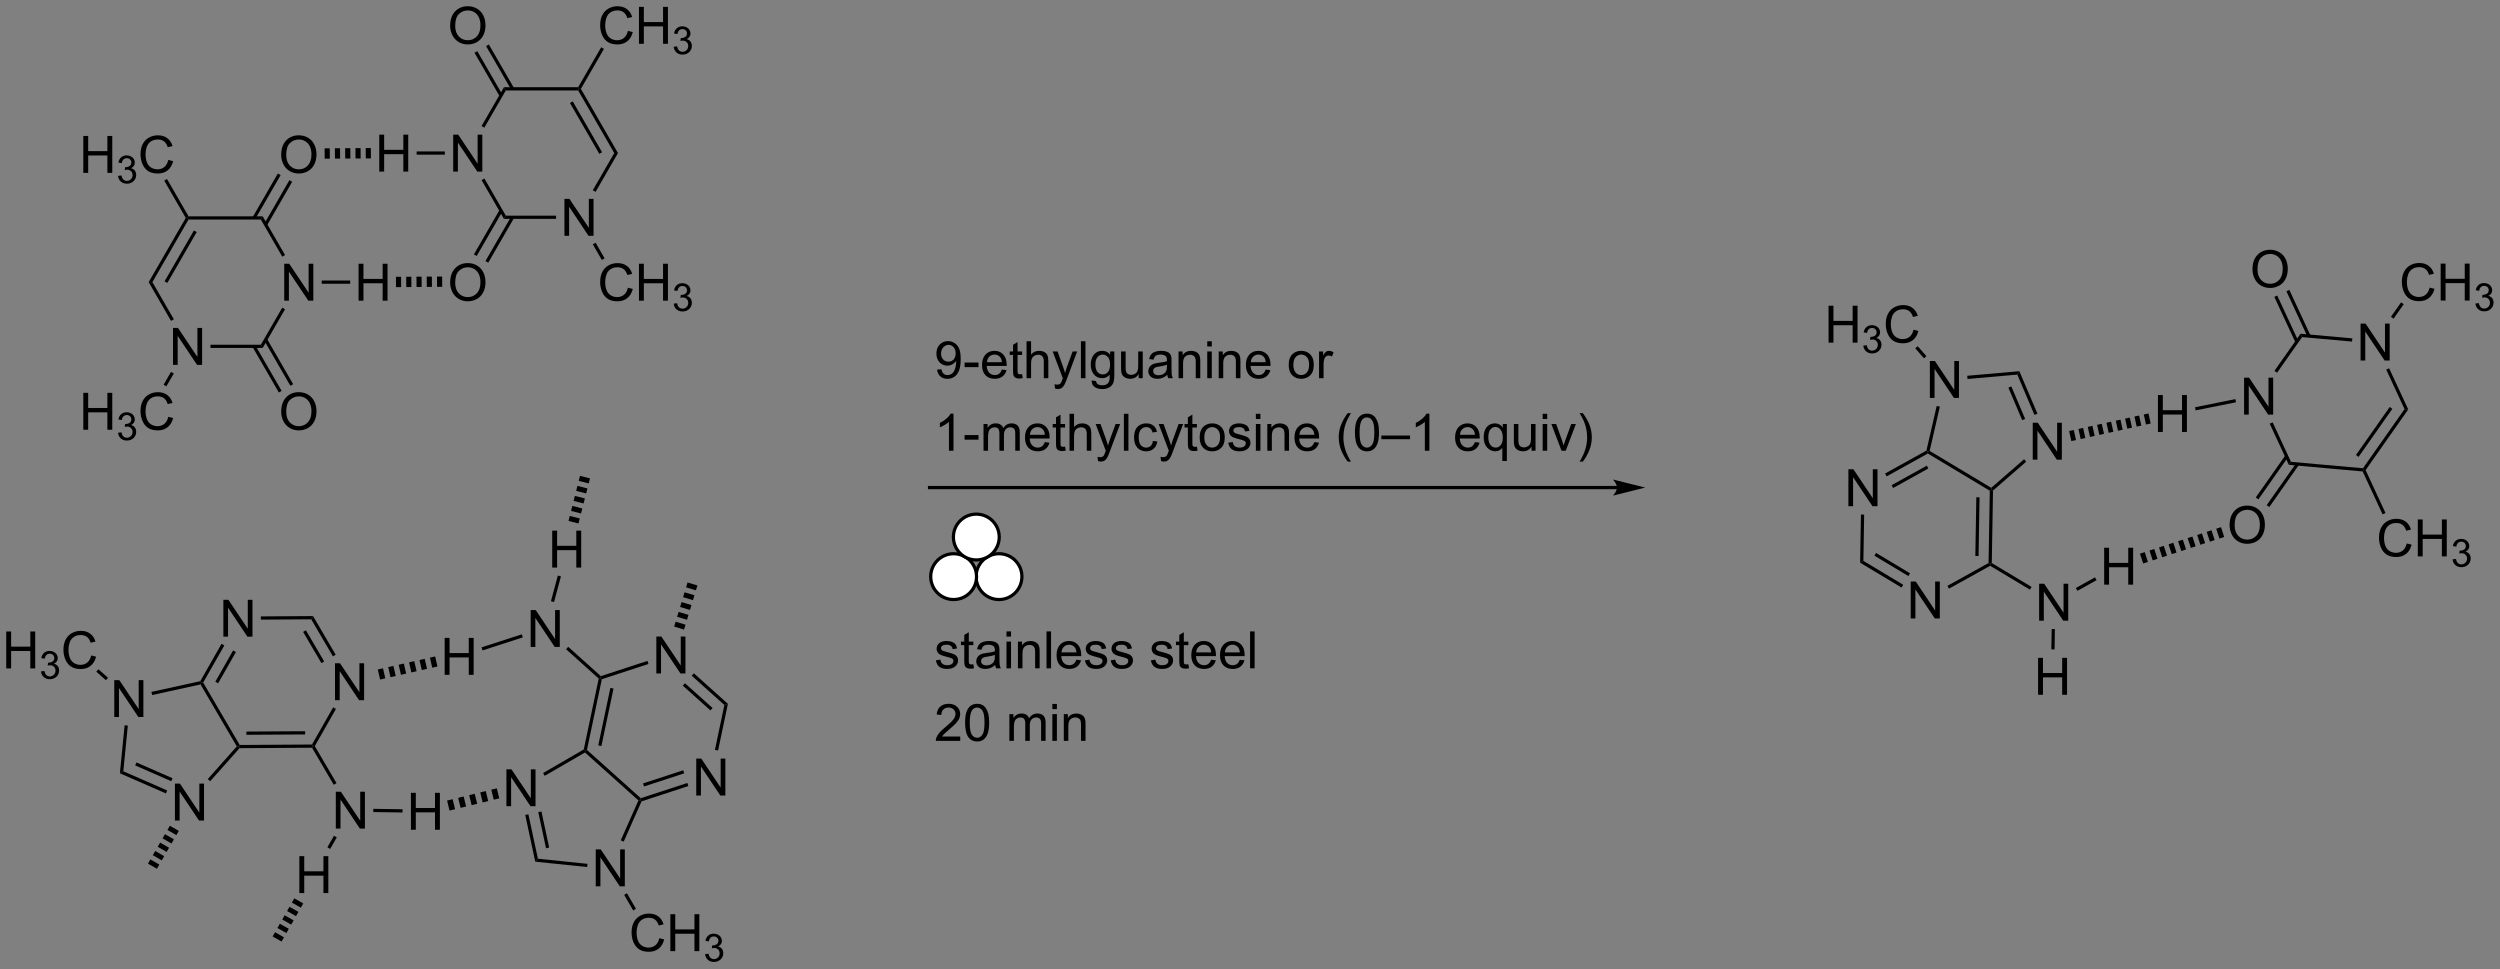 <?xml version="1.0" encoding="UTF-8"?>
<!DOCTYPE svg PUBLIC '-//W3C//DTD SVG 1.0//EN'
          'http://www.w3.org/TR/2001/REC-SVG-20010904/DTD/svg10.dtd'>
<svg stroke-dasharray="none" shape-rendering="auto" xmlns="http://www.w3.org/2000/svg" font-family="'Dialog'" text-rendering="auto" width="1024" fill-opacity="1" color-interpolation="auto" color-rendering="auto" preserveAspectRatio="xMidYMid meet" font-size="12px" viewBox="0 0 1024 397" fill="black" xmlns:xlink="http://www.w3.org/1999/xlink" stroke="black" image-rendering="auto" stroke-miterlimit="10" stroke-linecap="square" stroke-linejoin="miter" font-style="normal" stroke-width="1" height="397" stroke-dashoffset="0" font-weight="normal" stroke-opacity="1"
><rect x="0" y="0" width="1024" height="397" fill="#808080" stroke="none"/><!--Generated by the Batik Graphics2D SVG Generator--><defs id="genericDefs"
  /><g
  ><defs id="defs1"
    ><clipPath clipPathUnits="userSpaceOnUse" id="clipPath1"
      ><path d="M2.187 1.611 L400.984 1.611 L400.984 156.076 L2.187 156.076 L2.187 1.611 Z"
      /></clipPath
      ><clipPath clipPathUnits="userSpaceOnUse" id="clipPath2"
      ><path d="M83.455 108.875 L83.455 259.045 L471.163 259.045 L471.163 108.875 Z"
      /></clipPath
    ></defs
    ><g fill="white" transform="scale(2.568,2.568) translate(-2.187,-1.611) matrix(1.029,0,0,1.029,-83.655,-110.377)" stroke="white"
    ><path d="M238.399 201.867 C236.436 201.867 234.845 200.276 234.845 198.313 C234.845 196.351 236.436 194.76 238.399 194.76 C240.362 194.76 241.952 196.351 241.952 198.313 C241.952 200.276 240.362 201.867 238.399 201.867" stroke="none" clip-path="url(#clipPath2)"
    /></g
    ><g stroke-width="0.5" transform="matrix(2.641,0,0,2.641,-220.418,-287.556)" stroke-linejoin="round" stroke-linecap="round"
    ><path fill="none" d="M238.399 201.867 C236.436 201.867 234.845 200.276 234.845 198.313 C234.845 196.351 236.436 194.76 238.399 194.76 C240.362 194.76 241.952 196.351 241.952 198.313 C241.952 200.276 240.362 201.867 238.399 201.867" clip-path="url(#clipPath2)"
    /></g
    ><g fill="white" transform="matrix(2.641,0,0,2.641,-220.418,-287.556)" stroke="white"
    ><path d="M231.361 201.867 C229.398 201.867 227.807 200.276 227.807 198.313 C227.807 196.351 229.398 194.76 231.361 194.76 C233.323 194.76 234.914 196.351 234.914 198.313 C234.914 200.276 233.323 201.867 231.361 201.867" stroke="none" clip-path="url(#clipPath2)"
    /></g
    ><g stroke-width="0.5" transform="matrix(2.641,0,0,2.641,-220.418,-287.556)" stroke-linejoin="round" stroke-linecap="round"
    ><path fill="none" d="M231.361 201.867 C229.398 201.867 227.807 200.276 227.807 198.313 C227.807 196.351 229.398 194.76 231.361 194.76 C233.323 194.76 234.914 196.351 234.914 198.313 C234.914 200.276 233.323 201.867 231.361 201.867" clip-path="url(#clipPath2)"
    /></g
    ><g fill="white" transform="matrix(2.641,0,0,2.641,-220.418,-287.556)" stroke="white"
    ><path d="M234.88 195.727 C232.917 195.727 231.326 194.136 231.326 192.173 C231.326 190.211 232.917 188.62 234.88 188.62 C236.842 188.62 238.433 190.211 238.433 192.173 C238.433 194.136 236.842 195.727 234.88 195.727" stroke="none" clip-path="url(#clipPath2)"
    /></g
    ><g stroke-width="0.5" transform="matrix(2.641,0,0,2.641,-220.418,-287.556)" stroke-linejoin="round" stroke-linecap="round"
    ><path fill="none" d="M234.88 195.727 C232.917 195.727 231.326 194.136 231.326 192.173 C231.326 190.211 232.917 188.62 234.88 188.62 C236.842 188.62 238.433 190.211 238.433 192.173 C238.433 194.136 236.842 195.727 234.88 195.727" clip-path="url(#clipPath2)"
    /></g
    ><g transform="matrix(2.641,0,0,2.641,-220.418,-287.556)"
    ><path d="M228.794 166.21 L229.471 166.147 Q229.557 166.624 229.799 166.84 Q230.041 167.054 230.419 167.054 Q230.744 167.054 230.987 166.905 Q231.231 166.757 231.388 166.509 Q231.544 166.262 231.648 165.84 Q231.755 165.418 231.755 164.981 Q231.755 164.934 231.752 164.84 Q231.541 165.176 231.174 165.384 Q230.81 165.593 230.385 165.593 Q229.674 165.593 229.182 165.077 Q228.69 164.561 228.69 163.718 Q228.69 162.848 229.203 162.317 Q229.716 161.785 230.489 161.785 Q231.049 161.785 231.51 162.088 Q231.974 162.387 232.213 162.944 Q232.455 163.499 232.455 164.554 Q232.455 165.653 232.216 166.304 Q231.979 166.952 231.507 167.293 Q231.036 167.634 230.403 167.634 Q229.731 167.634 229.304 167.262 Q228.88 166.887 228.794 166.21 ZM231.674 163.684 Q231.674 163.077 231.351 162.723 Q231.028 162.366 230.575 162.366 Q230.106 162.366 229.757 162.749 Q229.411 163.132 229.411 163.741 Q229.411 164.288 229.742 164.632 Q230.072 164.973 230.557 164.973 Q231.044 164.973 231.359 164.632 Q231.674 164.288 231.674 163.684 ZM233.061 165.817 L233.061 165.108 L235.22 165.108 L235.22 165.817 L233.061 165.817 ZM238.837 166.2 L239.563 166.288 Q239.392 166.926 238.925 167.278 Q238.462 167.629 237.74 167.629 Q236.829 167.629 236.295 167.069 Q235.764 166.507 235.764 165.496 Q235.764 164.45 236.303 163.871 Q236.842 163.293 237.701 163.293 Q238.532 163.293 239.058 163.861 Q239.587 164.426 239.587 165.452 Q239.587 165.515 239.584 165.64 L236.49 165.64 Q236.53 166.325 236.876 166.689 Q237.225 167.051 237.743 167.051 Q238.131 167.051 238.405 166.848 Q238.678 166.645 238.837 166.2 ZM236.53 165.061 L238.845 165.061 Q238.798 164.538 238.579 164.278 Q238.243 163.871 237.709 163.871 Q237.225 163.871 236.894 164.197 Q236.563 164.52 236.53 165.061 ZM241.981 166.905 L242.083 167.528 Q241.786 167.59 241.552 167.59 Q241.169 167.59 240.958 167.47 Q240.747 167.348 240.661 167.15 Q240.575 166.952 240.575 166.319 L240.575 163.934 L240.06 163.934 L240.06 163.387 L240.575 163.387 L240.575 162.358 L241.276 161.936 L241.276 163.387 L241.981 163.387 L241.981 163.934 L241.276 163.934 L241.276 166.358 Q241.276 166.66 241.312 166.746 Q241.349 166.832 241.432 166.884 Q241.518 166.934 241.674 166.934 Q241.791 166.934 241.981 166.905 ZM242.67 167.535 L242.67 161.809 L243.373 161.809 L243.373 163.863 Q243.865 163.293 244.615 163.293 Q245.076 163.293 245.415 163.476 Q245.756 163.655 245.902 163.976 Q246.048 164.296 246.048 164.905 L246.048 167.535 L245.345 167.535 L245.345 164.905 Q245.345 164.379 245.115 164.14 Q244.889 163.897 244.47 163.897 Q244.157 163.897 243.881 164.061 Q243.608 164.223 243.49 164.501 Q243.373 164.778 243.373 165.265 L243.373 167.535 L242.67 167.535 ZM247.088 169.134 L247.01 168.473 Q247.239 168.535 247.411 168.535 Q247.645 168.535 247.786 168.457 Q247.927 168.379 248.018 168.238 Q248.083 168.134 248.231 167.715 Q248.252 167.658 248.294 167.543 L246.721 163.387 L247.479 163.387 L248.341 165.788 Q248.51 166.246 248.643 166.749 Q248.763 166.265 248.932 165.804 L249.817 163.387 L250.52 163.387 L248.942 167.606 Q248.69 168.291 248.549 168.548 Q248.362 168.895 248.119 169.056 Q247.877 169.22 247.541 169.22 Q247.338 169.22 247.088 169.134 ZM251.104 167.535 L251.104 161.809 L251.807 161.809 L251.807 167.535 L251.104 167.535 ZM252.767 167.879 L253.451 167.981 Q253.493 168.298 253.688 168.442 Q253.951 168.637 254.405 168.637 Q254.892 168.637 255.157 168.442 Q255.423 168.246 255.517 167.895 Q255.571 167.681 255.569 166.991 Q255.108 167.535 254.42 167.535 Q253.563 167.535 253.095 166.918 Q252.626 166.301 252.626 165.436 Q252.626 164.843 252.839 164.343 Q253.056 163.84 253.464 163.567 Q253.873 163.293 254.423 163.293 Q255.157 163.293 255.634 163.887 L255.634 163.387 L256.282 163.387 L256.282 166.973 Q256.282 167.942 256.084 168.345 Q255.889 168.751 255.459 168.986 Q255.032 169.22 254.407 169.22 Q253.665 169.22 253.207 168.884 Q252.751 168.551 252.767 167.879 ZM253.35 165.387 Q253.35 166.202 253.673 166.577 Q253.998 166.952 254.485 166.952 Q254.97 166.952 255.298 166.58 Q255.626 166.207 255.626 165.41 Q255.626 164.647 255.287 164.262 Q254.951 163.874 254.475 163.874 Q254.006 163.874 253.678 164.257 Q253.35 164.637 253.35 165.387 ZM260.065 167.535 L260.065 166.926 Q259.58 167.629 258.747 167.629 Q258.38 167.629 258.062 167.488 Q257.744 167.348 257.588 167.134 Q257.435 166.921 257.372 166.613 Q257.33 166.405 257.33 165.957 L257.33 163.387 L258.034 163.387 L258.034 165.686 Q258.034 166.238 258.075 166.429 Q258.143 166.707 258.356 166.866 Q258.572 167.022 258.888 167.022 Q259.205 167.022 259.481 166.861 Q259.76 166.7 259.875 166.421 Q259.989 166.14 259.989 165.608 L259.989 163.387 L260.692 163.387 L260.692 167.535 L260.065 167.535 ZM264.501 167.022 Q264.11 167.356 263.748 167.494 Q263.389 167.629 262.975 167.629 Q262.29 167.629 261.923 167.296 Q261.556 166.96 261.556 166.442 Q261.556 166.137 261.694 165.884 Q261.834 165.632 262.058 165.481 Q262.282 165.327 262.563 165.249 Q262.772 165.194 263.188 165.145 Q264.04 165.043 264.444 164.903 Q264.446 164.757 264.446 164.718 Q264.446 164.288 264.248 164.113 Q263.978 163.874 263.446 163.874 Q262.951 163.874 262.714 164.048 Q262.478 164.223 262.365 164.663 L261.678 164.569 Q261.772 164.129 261.985 163.858 Q262.201 163.585 262.608 163.439 Q263.014 163.293 263.548 163.293 Q264.079 163.293 264.41 163.418 Q264.743 163.543 264.899 163.733 Q265.056 163.921 265.118 164.21 Q265.155 164.39 265.155 164.858 L265.155 165.796 Q265.155 166.778 265.199 167.038 Q265.243 167.296 265.376 167.535 L264.642 167.535 Q264.532 167.317 264.501 167.022 ZM264.444 165.452 Q264.061 165.608 263.295 165.718 Q262.86 165.78 262.681 165.858 Q262.501 165.936 262.402 166.088 Q262.306 166.238 262.306 166.421 Q262.306 166.702 262.519 166.89 Q262.733 167.077 263.142 167.077 Q263.548 167.077 263.863 166.9 Q264.181 166.723 264.329 166.413 Q264.444 166.176 264.444 165.71 L264.444 165.452 ZM266.244 167.535 L266.244 163.387 L266.877 163.387 L266.877 163.976 Q267.333 163.293 268.197 163.293 Q268.572 163.293 268.885 163.429 Q269.2 163.561 269.356 163.78 Q269.513 163.999 269.575 164.301 Q269.614 164.496 269.614 164.983 L269.614 167.535 L268.911 167.535 L268.911 165.012 Q268.911 164.582 268.828 164.369 Q268.747 164.155 268.539 164.03 Q268.33 163.903 268.049 163.903 Q267.599 163.903 267.273 164.189 Q266.947 164.473 266.947 165.27 L266.947 167.535 L266.244 167.535 ZM270.696 162.616 L270.696 161.809 L271.399 161.809 L271.399 162.616 L270.696 162.616 ZM270.696 167.535 L270.696 163.387 L271.399 163.387 L271.399 167.535 L270.696 167.535 ZM272.471 167.535 L272.471 163.387 L273.104 163.387 L273.104 163.976 Q273.56 163.293 274.424 163.293 Q274.799 163.293 275.112 163.429 Q275.427 163.561 275.583 163.78 Q275.739 163.999 275.802 164.301 Q275.841 164.496 275.841 164.983 L275.841 167.535 L275.138 167.535 L275.138 165.012 Q275.138 164.582 275.054 164.369 Q274.974 164.155 274.765 164.03 Q274.557 163.903 274.276 163.903 Q273.825 163.903 273.5 164.189 Q273.174 164.473 273.174 165.27 L273.174 167.535 L272.471 167.535 ZM279.759 166.2 L280.485 166.288 Q280.313 166.926 279.847 167.278 Q279.384 167.629 278.662 167.629 Q277.751 167.629 277.217 167.069 Q276.686 166.507 276.686 165.496 Q276.686 164.45 277.225 163.871 Q277.764 163.293 278.623 163.293 Q279.454 163.293 279.98 163.861 Q280.509 164.426 280.509 165.452 Q280.509 165.515 280.506 165.64 L277.412 165.64 Q277.451 166.325 277.798 166.689 Q278.147 167.051 278.665 167.051 Q279.053 167.051 279.326 166.848 Q279.6 166.645 279.759 166.2 ZM277.451 165.061 L279.767 165.061 Q279.72 164.538 279.501 164.278 Q279.165 163.871 278.631 163.871 Q278.147 163.871 277.816 164.197 Q277.485 164.52 277.451 165.061 ZM283.329 165.46 Q283.329 164.309 283.97 163.754 Q284.506 163.293 285.274 163.293 Q286.131 163.293 286.673 163.853 Q287.217 164.413 287.217 165.403 Q287.217 166.202 286.975 166.663 Q286.735 167.121 286.277 167.376 Q285.819 167.629 285.274 167.629 Q284.405 167.629 283.865 167.072 Q283.329 166.512 283.329 165.46 ZM284.053 165.46 Q284.053 166.257 284.399 166.655 Q284.748 167.051 285.274 167.051 Q285.798 167.051 286.144 166.653 Q286.493 166.254 286.493 165.436 Q286.493 164.668 286.144 164.272 Q285.795 163.874 285.274 163.874 Q284.748 163.874 284.399 164.27 Q284.053 164.663 284.053 165.46 ZM288.034 167.535 L288.034 163.387 L288.666 163.387 L288.666 164.015 Q288.909 163.575 289.112 163.434 Q289.317 163.293 289.565 163.293 Q289.919 163.293 290.286 163.52 L290.044 164.171 Q289.786 164.02 289.528 164.02 Q289.299 164.02 289.114 164.158 Q288.932 164.296 288.854 164.543 Q288.737 164.918 288.737 165.363 L288.737 167.535 L288.034 167.535 Z" stroke="none" clip-path="url(#clipPath2)"
    /></g
    ><g transform="matrix(2.641,0,0,2.641,-220.418,-287.556)"
    ><path d="M231.338 178.785 L230.635 178.785 L230.635 174.304 Q230.38 174.546 229.968 174.788 Q229.557 175.03 229.229 175.153 L229.229 174.473 Q229.817 174.194 230.257 173.801 Q230.7 173.405 230.885 173.035 L231.338 173.035 L231.338 178.785 ZM233.061 177.067 L233.061 176.358 L235.22 176.358 L235.22 177.067 L233.061 177.067 ZM235.998 178.785 L235.998 174.637 L236.626 174.637 L236.626 175.218 Q236.821 174.913 237.144 174.728 Q237.47 174.543 237.884 174.543 Q238.345 174.543 238.639 174.736 Q238.936 174.926 239.056 175.27 Q239.548 174.543 240.337 174.543 Q240.954 174.543 241.285 174.884 Q241.618 175.226 241.618 175.936 L241.618 178.785 L240.92 178.785 L240.92 176.171 Q240.92 175.749 240.85 175.564 Q240.782 175.379 240.602 175.267 Q240.423 175.153 240.181 175.153 Q239.743 175.153 239.454 175.444 Q239.165 175.733 239.165 176.374 L239.165 178.785 L238.462 178.785 L238.462 176.09 Q238.462 175.621 238.29 175.387 Q238.118 175.153 237.727 175.153 Q237.431 175.153 237.178 175.309 Q236.928 175.465 236.813 175.767 Q236.701 176.067 236.701 176.632 L236.701 178.785 L235.998 178.785 ZM245.501 177.45 L246.227 177.538 Q246.056 178.176 245.589 178.528 Q245.126 178.879 244.405 178.879 Q243.493 178.879 242.959 178.319 Q242.428 177.757 242.428 176.746 Q242.428 175.7 242.967 175.121 Q243.506 174.543 244.365 174.543 Q245.196 174.543 245.722 175.111 Q246.251 175.676 246.251 176.702 Q246.251 176.765 246.248 176.89 L243.155 176.89 Q243.194 177.575 243.54 177.939 Q243.889 178.301 244.407 178.301 Q244.795 178.301 245.069 178.098 Q245.342 177.895 245.501 177.45 ZM243.194 176.311 L245.509 176.311 Q245.462 175.788 245.243 175.528 Q244.907 175.121 244.373 175.121 Q243.889 175.121 243.558 175.447 Q243.227 175.77 243.194 176.311 ZM248.645 178.155 L248.747 178.778 Q248.45 178.84 248.216 178.84 Q247.833 178.84 247.622 178.72 Q247.411 178.598 247.325 178.4 Q247.239 178.202 247.239 177.569 L247.239 175.184 L246.724 175.184 L246.724 174.637 L247.239 174.637 L247.239 173.608 L247.94 173.186 L247.94 174.637 L248.645 174.637 L248.645 175.184 L247.94 175.184 L247.94 177.608 Q247.94 177.91 247.976 177.996 Q248.013 178.082 248.096 178.134 Q248.182 178.184 248.338 178.184 Q248.455 178.184 248.645 178.155 ZM249.334 178.785 L249.334 173.059 L250.037 173.059 L250.037 175.113 Q250.53 174.543 251.28 174.543 Q251.74 174.543 252.079 174.726 Q252.42 174.905 252.566 175.226 Q252.712 175.546 252.712 176.155 L252.712 178.785 L252.009 178.785 L252.009 176.155 Q252.009 175.629 251.78 175.39 Q251.553 175.147 251.134 175.147 Q250.821 175.147 250.545 175.311 Q250.272 175.473 250.155 175.751 Q250.037 176.028 250.037 176.515 L250.037 178.785 L249.334 178.785 ZM253.752 180.384 L253.674 179.723 Q253.903 179.785 254.075 179.785 Q254.31 179.785 254.45 179.707 Q254.591 179.629 254.682 179.488 Q254.747 179.384 254.895 178.965 Q254.916 178.908 254.958 178.793 L253.385 174.637 L254.143 174.637 L255.005 177.038 Q255.174 177.496 255.307 177.999 Q255.427 177.515 255.596 177.054 L256.481 174.637 L257.185 174.637 L255.606 178.856 Q255.354 179.541 255.213 179.798 Q255.026 180.145 254.784 180.306 Q254.541 180.47 254.205 180.47 Q254.002 180.47 253.752 180.384 ZM257.768 178.785 L257.768 173.059 L258.471 173.059 L258.471 178.785 L257.768 178.785 ZM262.267 177.265 L262.959 177.356 Q262.845 178.069 262.378 178.476 Q261.912 178.879 261.233 178.879 Q260.381 178.879 259.863 178.322 Q259.345 177.765 259.345 176.726 Q259.345 176.054 259.566 175.551 Q259.79 175.046 260.246 174.796 Q260.701 174.543 261.235 174.543 Q261.912 174.543 262.342 174.884 Q262.772 175.226 262.892 175.856 L262.209 175.96 Q262.11 175.543 261.863 175.332 Q261.615 175.121 261.264 175.121 Q260.733 175.121 260.399 175.501 Q260.069 175.882 260.069 176.707 Q260.069 177.543 260.389 177.923 Q260.709 178.301 261.225 178.301 Q261.639 178.301 261.915 178.048 Q262.194 177.793 262.267 177.265 ZM263.53 180.384 L263.451 179.723 Q263.681 179.785 263.853 179.785 Q264.087 179.785 264.228 179.707 Q264.368 179.629 264.459 179.488 Q264.524 179.384 264.673 178.965 Q264.694 178.908 264.735 178.793 L263.162 174.637 L263.92 174.637 L264.782 177.038 Q264.951 177.496 265.084 177.999 Q265.204 177.515 265.373 177.054 L266.259 174.637 L266.962 174.637 L265.384 178.856 Q265.131 179.541 264.99 179.798 Q264.803 180.145 264.561 180.306 Q264.319 180.47 263.983 180.47 Q263.78 180.47 263.53 180.384 ZM269.095 178.155 L269.196 178.778 Q268.899 178.84 268.665 178.84 Q268.282 178.84 268.071 178.72 Q267.86 178.598 267.774 178.4 Q267.688 178.202 267.688 177.569 L267.688 175.184 L267.173 175.184 L267.173 174.637 L267.688 174.637 L267.688 173.608 L268.389 173.186 L268.389 174.637 L269.095 174.637 L269.095 175.184 L268.389 175.184 L268.389 177.608 Q268.389 177.91 268.425 177.996 Q268.462 178.082 268.545 178.134 Q268.631 178.184 268.787 178.184 Q268.905 178.184 269.095 178.155 ZM269.52 176.71 Q269.52 175.559 270.161 175.004 Q270.697 174.543 271.466 174.543 Q272.322 174.543 272.864 175.103 Q273.409 175.663 273.409 176.653 Q273.409 177.452 273.166 177.913 Q272.927 178.371 272.468 178.626 Q272.01 178.879 271.466 178.879 Q270.596 178.879 270.057 178.322 Q269.52 177.762 269.52 176.71 ZM270.244 176.71 Q270.244 177.507 270.591 177.905 Q270.94 178.301 271.466 178.301 Q271.989 178.301 272.336 177.903 Q272.685 177.504 272.685 176.686 Q272.685 175.918 272.336 175.522 Q271.987 175.124 271.466 175.124 Q270.94 175.124 270.591 175.52 Q270.244 175.913 270.244 176.71 ZM273.951 177.546 L274.647 177.436 Q274.704 177.856 274.972 178.08 Q275.24 178.301 275.72 178.301 Q276.204 178.301 276.438 178.103 Q276.673 177.905 276.673 177.64 Q276.673 177.403 276.467 177.265 Q276.321 177.171 275.748 177.028 Q274.975 176.832 274.675 176.689 Q274.376 176.546 274.222 176.296 Q274.069 176.043 274.069 175.738 Q274.069 175.46 274.194 175.226 Q274.321 174.988 274.54 174.832 Q274.704 174.71 274.988 174.626 Q275.272 174.543 275.595 174.543 Q276.084 174.543 276.451 174.684 Q276.821 174.825 276.996 175.064 Q277.173 175.304 277.24 175.707 L276.553 175.801 Q276.506 175.481 276.28 175.301 Q276.056 175.121 275.647 175.121 Q275.162 175.121 274.954 175.283 Q274.748 175.442 274.748 175.655 Q274.748 175.793 274.834 175.903 Q274.92 176.015 275.103 176.09 Q275.209 176.129 275.725 176.27 Q276.47 176.468 276.764 176.595 Q277.061 176.723 277.228 176.965 Q277.397 177.207 277.397 177.567 Q277.397 177.918 277.191 178.228 Q276.985 178.538 276.597 178.71 Q276.212 178.879 275.725 178.879 Q274.915 178.879 274.49 178.543 Q274.069 178.207 273.951 177.546 ZM278.235 173.866 L278.235 173.059 L278.938 173.059 L278.938 173.866 L278.235 173.866 ZM278.235 178.785 L278.235 174.637 L278.938 174.637 L278.938 178.785 L278.235 178.785 ZM280.01 178.785 L280.01 174.637 L280.643 174.637 L280.643 175.226 Q281.099 174.543 281.963 174.543 Q282.338 174.543 282.651 174.679 Q282.966 174.811 283.122 175.03 Q283.278 175.249 283.341 175.551 Q283.38 175.746 283.38 176.233 L283.38 178.785 L282.677 178.785 L282.677 176.262 Q282.677 175.832 282.593 175.619 Q282.513 175.405 282.304 175.28 Q282.096 175.153 281.815 175.153 Q281.364 175.153 281.039 175.439 Q280.713 175.723 280.713 176.52 L280.713 178.785 L280.01 178.785 ZM287.298 177.45 L288.024 177.538 Q287.853 178.176 287.386 178.528 Q286.923 178.879 286.201 178.879 Q285.29 178.879 284.756 178.319 Q284.225 177.757 284.225 176.746 Q284.225 175.7 284.764 175.121 Q285.303 174.543 286.162 174.543 Q286.993 174.543 287.519 175.111 Q288.048 175.676 288.048 176.702 Q288.048 176.765 288.045 176.89 L284.951 176.89 Q284.99 177.575 285.337 177.939 Q285.686 178.301 286.204 178.301 Q286.592 178.301 286.865 178.098 Q287.139 177.895 287.298 177.45 ZM284.99 176.311 L287.306 176.311 Q287.259 175.788 287.04 175.528 Q286.704 175.121 286.17 175.121 Q285.686 175.121 285.355 175.447 Q285.024 175.77 284.99 176.311 ZM292.475 180.47 Q291.892 179.736 291.488 178.751 Q291.087 177.765 291.087 176.71 Q291.087 175.78 291.389 174.929 Q291.74 173.942 292.475 172.96 L292.978 172.96 Q292.506 173.772 292.353 174.121 Q292.115 174.66 291.978 175.246 Q291.811 175.976 291.811 176.715 Q291.811 178.593 292.978 180.47 L292.475 180.47 ZM293.6 175.96 Q293.6 174.944 293.808 174.327 Q294.017 173.707 294.428 173.371 Q294.842 173.035 295.467 173.035 Q295.928 173.035 296.274 173.22 Q296.623 173.405 296.85 173.757 Q297.076 174.106 297.204 174.608 Q297.334 175.108 297.334 175.96 Q297.334 176.968 297.126 177.588 Q296.92 178.207 296.506 178.546 Q296.095 178.884 295.467 178.884 Q294.639 178.884 294.165 178.288 Q293.6 177.575 293.6 175.96 ZM294.321 175.96 Q294.321 177.371 294.652 177.838 Q294.983 178.304 295.467 178.304 Q295.951 178.304 296.28 177.835 Q296.61 177.366 296.61 175.96 Q296.61 174.546 296.28 174.082 Q295.951 173.616 295.459 173.616 Q294.975 173.616 294.686 174.028 Q294.321 174.551 294.321 175.96 ZM297.7 176.996 L297.7 176.429 L302.151 176.429 L302.151 176.996 L297.7 176.996 ZM305.147 178.785 L304.444 178.785 L304.444 174.304 Q304.188 174.546 303.777 174.788 Q303.365 175.03 303.037 175.153 L303.037 174.473 Q303.626 174.194 304.066 173.801 Q304.509 173.405 304.694 173.035 L305.147 173.035 L305.147 178.785 ZM312.204 177.45 L312.931 177.538 Q312.759 178.176 312.293 178.528 Q311.829 178.879 311.108 178.879 Q310.196 178.879 309.662 178.319 Q309.131 177.757 309.131 176.746 Q309.131 175.7 309.67 175.121 Q310.209 174.543 311.069 174.543 Q311.899 174.543 312.425 175.111 Q312.954 175.676 312.954 176.702 Q312.954 176.765 312.951 176.89 L309.858 176.89 Q309.897 177.575 310.243 177.939 Q310.592 178.301 311.11 178.301 Q311.498 178.301 311.772 178.098 Q312.045 177.895 312.204 177.45 ZM309.897 176.311 L312.212 176.311 Q312.165 175.788 311.946 175.528 Q311.61 175.121 311.076 175.121 Q310.592 175.121 310.261 175.447 Q309.931 175.77 309.897 176.311 ZM316.458 180.376 L316.458 178.343 Q316.294 178.575 316 178.728 Q315.705 178.879 315.372 178.879 Q314.635 178.879 314.101 178.291 Q313.567 177.7 313.567 176.671 Q313.567 176.046 313.784 175.551 Q314.002 175.054 314.414 174.798 Q314.825 174.543 315.317 174.543 Q316.088 174.543 316.528 175.192 L316.528 174.637 L317.161 174.637 L317.161 180.376 L316.458 180.376 ZM314.291 176.7 Q314.291 177.499 314.627 177.9 Q314.963 178.301 315.432 178.301 Q315.88 178.301 316.203 177.921 Q316.528 177.538 316.528 176.762 Q316.528 175.934 316.187 175.517 Q315.846 175.098 315.385 175.098 Q314.927 175.098 314.609 175.486 Q314.291 175.874 314.291 176.7 ZM320.983 178.785 L320.983 178.176 Q320.498 178.879 319.665 178.879 Q319.298 178.879 318.98 178.738 Q318.662 178.598 318.506 178.384 Q318.353 178.171 318.29 177.863 Q318.248 177.655 318.248 177.207 L318.248 174.637 L318.951 174.637 L318.951 176.936 Q318.951 177.488 318.993 177.679 Q319.061 177.957 319.274 178.116 Q319.49 178.272 319.806 178.272 Q320.123 178.272 320.399 178.111 Q320.678 177.95 320.793 177.671 Q320.907 177.39 320.907 176.858 L320.907 174.637 L321.61 174.637 L321.61 178.785 L320.983 178.785 ZM322.716 173.866 L322.716 173.059 L323.419 173.059 L323.419 173.866 L322.716 173.866 ZM322.716 178.785 L322.716 174.637 L323.419 174.637 L323.419 178.785 L322.716 178.785 ZM325.642 178.785 L324.063 174.637 L324.806 174.637 L325.696 177.121 Q325.842 177.522 325.962 177.957 Q326.056 177.629 326.225 177.168 L327.147 174.637 L327.868 174.637 L326.298 178.785 L325.642 178.785 ZM328.951 180.47 L328.446 180.47 Q329.615 178.593 329.615 176.715 Q329.615 175.981 329.446 175.257 Q329.313 174.671 329.076 174.132 Q328.923 173.78 328.446 172.96 L328.951 172.96 Q329.686 173.942 330.037 174.929 Q330.337 175.78 330.337 176.71 Q330.337 177.765 329.933 178.751 Q329.53 179.736 328.951 180.47 Z" stroke="none" clip-path="url(#clipPath2)"
    /></g
    ><g transform="matrix(2.641,0,0,2.641,-220.418,-287.556)"
    ><path d="M228.604 211.296 L229.299 211.186 Q229.356 211.606 229.625 211.83 Q229.893 212.051 230.372 212.051 Q230.856 212.051 231.091 211.853 Q231.325 211.655 231.325 211.39 Q231.325 211.153 231.119 211.015 Q230.974 210.921 230.401 210.778 Q229.627 210.582 229.328 210.439 Q229.028 210.296 228.875 210.046 Q228.721 209.793 228.721 209.488 Q228.721 209.21 228.846 208.976 Q228.974 208.738 229.192 208.582 Q229.356 208.46 229.64 208.376 Q229.924 208.293 230.247 208.293 Q230.737 208.293 231.104 208.434 Q231.474 208.575 231.648 208.814 Q231.825 209.054 231.893 209.457 L231.205 209.551 Q231.159 209.231 230.932 209.051 Q230.708 208.871 230.299 208.871 Q229.815 208.871 229.606 209.033 Q229.401 209.192 229.401 209.405 Q229.401 209.543 229.487 209.653 Q229.572 209.765 229.755 209.84 Q229.862 209.879 230.377 210.02 Q231.122 210.218 231.416 210.345 Q231.713 210.473 231.88 210.715 Q232.049 210.957 232.049 211.317 Q232.049 211.668 231.843 211.978 Q231.638 212.288 231.25 212.46 Q230.864 212.629 230.377 212.629 Q229.567 212.629 229.143 212.293 Q228.721 211.957 228.604 211.296 ZM234.419 211.905 L234.52 212.528 Q234.224 212.59 233.989 212.59 Q233.606 212.59 233.395 212.47 Q233.185 212.348 233.099 212.15 Q233.013 211.952 233.013 211.319 L233.013 208.934 L232.497 208.934 L232.497 208.387 L233.013 208.387 L233.013 207.358 L233.713 206.936 L233.713 208.387 L234.419 208.387 L234.419 208.934 L233.713 208.934 L233.713 211.358 Q233.713 211.66 233.75 211.746 Q233.786 211.832 233.869 211.884 Q233.955 211.934 234.112 211.934 Q234.229 211.934 234.419 211.905 ZM237.813 212.022 Q237.423 212.356 237.061 212.494 Q236.701 212.629 236.287 212.629 Q235.602 212.629 235.235 212.296 Q234.868 211.96 234.868 211.442 Q234.868 211.137 235.006 210.884 Q235.147 210.632 235.371 210.481 Q235.595 210.327 235.876 210.249 Q236.084 210.194 236.501 210.145 Q237.352 210.043 237.756 209.903 Q237.759 209.757 237.759 209.718 Q237.759 209.288 237.561 209.113 Q237.29 208.874 236.759 208.874 Q236.264 208.874 236.027 209.048 Q235.79 209.223 235.678 209.663 L234.99 209.569 Q235.084 209.129 235.298 208.858 Q235.514 208.585 235.92 208.439 Q236.326 208.293 236.86 208.293 Q237.392 208.293 237.722 208.418 Q238.056 208.543 238.212 208.733 Q238.368 208.921 238.431 209.21 Q238.467 209.39 238.467 209.858 L238.467 210.796 Q238.467 211.778 238.511 212.038 Q238.556 212.296 238.688 212.535 L237.954 212.535 Q237.845 212.317 237.813 212.022 ZM237.756 210.452 Q237.373 210.608 236.608 210.718 Q236.173 210.78 235.993 210.858 Q235.813 210.936 235.714 211.088 Q235.618 211.238 235.618 211.421 Q235.618 211.702 235.832 211.89 Q236.045 212.077 236.454 212.077 Q236.86 212.077 237.175 211.9 Q237.493 211.723 237.642 211.413 Q237.756 211.176 237.756 210.71 L237.756 210.452 ZM239.56 207.616 L239.56 206.809 L240.263 206.809 L240.263 207.616 L239.56 207.616 ZM239.56 212.535 L239.56 208.387 L240.263 208.387 L240.263 212.535 L239.56 212.535 ZM241.334 212.535 L241.334 208.387 L241.967 208.387 L241.967 208.976 Q242.423 208.293 243.287 208.293 Q243.662 208.293 243.975 208.429 Q244.29 208.561 244.446 208.78 Q244.602 208.999 244.665 209.301 Q244.704 209.496 244.704 209.983 L244.704 212.535 L244.001 212.535 L244.001 210.012 Q244.001 209.582 243.918 209.369 Q243.837 209.155 243.629 209.03 Q243.42 208.903 243.139 208.903 Q242.688 208.903 242.363 209.189 Q242.037 209.473 242.037 210.27 L242.037 212.535 L241.334 212.535 ZM245.768 212.535 L245.768 206.809 L246.471 206.809 L246.471 212.535 L245.768 212.535 ZM250.399 211.2 L251.126 211.288 Q250.954 211.926 250.488 212.278 Q250.024 212.629 249.303 212.629 Q248.392 212.629 247.858 212.069 Q247.326 211.507 247.326 210.496 Q247.326 209.45 247.865 208.871 Q248.405 208.293 249.264 208.293 Q250.095 208.293 250.621 208.861 Q251.149 209.426 251.149 210.452 Q251.149 210.515 251.147 210.64 L248.053 210.64 Q248.092 211.325 248.438 211.689 Q248.787 212.051 249.306 212.051 Q249.694 212.051 249.967 211.848 Q250.24 211.645 250.399 211.2 ZM248.092 210.061 L250.407 210.061 Q250.36 209.538 250.142 209.278 Q249.806 208.871 249.272 208.871 Q248.787 208.871 248.457 209.197 Q248.126 209.52 248.092 210.061 ZM251.729 211.296 L252.424 211.186 Q252.481 211.606 252.75 211.83 Q253.018 212.051 253.497 212.051 Q253.981 212.051 254.216 211.853 Q254.45 211.655 254.45 211.39 Q254.45 211.153 254.244 211.015 Q254.099 210.921 253.526 210.778 Q252.752 210.582 252.453 210.439 Q252.153 210.296 252 210.046 Q251.846 209.793 251.846 209.488 Q251.846 209.21 251.971 208.976 Q252.099 208.738 252.317 208.582 Q252.481 208.46 252.765 208.376 Q253.049 208.293 253.372 208.293 Q253.862 208.293 254.229 208.434 Q254.599 208.575 254.773 208.814 Q254.95 209.054 255.018 209.457 L254.33 209.551 Q254.284 209.231 254.057 209.051 Q253.833 208.871 253.424 208.871 Q252.94 208.871 252.731 209.033 Q252.526 209.192 252.526 209.405 Q252.526 209.543 252.612 209.653 Q252.697 209.765 252.88 209.84 Q252.987 209.879 253.502 210.02 Q254.247 210.218 254.541 210.345 Q254.838 210.473 255.005 210.715 Q255.174 210.957 255.174 211.317 Q255.174 211.668 254.968 211.978 Q254.763 212.288 254.375 212.46 Q253.989 212.629 253.502 212.629 Q252.692 212.629 252.268 212.293 Q251.846 211.957 251.729 211.296 ZM255.729 211.296 L256.424 211.186 Q256.481 211.606 256.75 211.83 Q257.018 212.051 257.497 212.051 Q257.981 212.051 258.216 211.853 Q258.45 211.655 258.45 211.39 Q258.45 211.153 258.244 211.015 Q258.099 210.921 257.526 210.778 Q256.752 210.582 256.453 210.439 Q256.153 210.296 256 210.046 Q255.846 209.793 255.846 209.488 Q255.846 209.21 255.971 208.976 Q256.099 208.738 256.317 208.582 Q256.481 208.46 256.765 208.376 Q257.049 208.293 257.372 208.293 Q257.862 208.293 258.229 208.434 Q258.599 208.575 258.773 208.814 Q258.95 209.054 259.018 209.457 L258.33 209.551 Q258.284 209.231 258.057 209.051 Q257.833 208.871 257.424 208.871 Q256.94 208.871 256.731 209.033 Q256.526 209.192 256.526 209.405 Q256.526 209.543 256.612 209.653 Q256.697 209.765 256.88 209.84 Q256.987 209.879 257.502 210.02 Q258.247 210.218 258.541 210.345 Q258.838 210.473 259.005 210.715 Q259.174 210.957 259.174 211.317 Q259.174 211.668 258.968 211.978 Q258.763 212.288 258.375 212.46 Q257.989 212.629 257.502 212.629 Q256.692 212.629 256.268 212.293 Q255.846 211.957 255.729 211.296 ZM261.951 211.296 L262.647 211.186 Q262.704 211.606 262.972 211.83 Q263.24 212.051 263.72 212.051 Q264.204 212.051 264.438 211.853 Q264.673 211.655 264.673 211.39 Q264.673 211.153 264.467 211.015 Q264.321 210.921 263.748 210.778 Q262.975 210.582 262.675 210.439 Q262.376 210.296 262.222 210.046 Q262.069 209.793 262.069 209.488 Q262.069 209.21 262.194 208.976 Q262.321 208.738 262.54 208.582 Q262.704 208.46 262.988 208.376 Q263.272 208.293 263.595 208.293 Q264.084 208.293 264.451 208.434 Q264.821 208.575 264.996 208.814 Q265.173 209.054 265.24 209.457 L264.553 209.551 Q264.506 209.231 264.28 209.051 Q264.056 208.871 263.647 208.871 Q263.162 208.871 262.954 209.033 Q262.748 209.192 262.748 209.405 Q262.748 209.543 262.834 209.653 Q262.92 209.765 263.103 209.84 Q263.209 209.879 263.725 210.02 Q264.47 210.218 264.764 210.345 Q265.061 210.473 265.228 210.715 Q265.397 210.957 265.397 211.317 Q265.397 211.668 265.191 211.978 Q264.985 212.288 264.597 212.46 Q264.212 212.629 263.725 212.629 Q262.915 212.629 262.49 212.293 Q262.069 211.957 261.951 211.296 ZM267.767 211.905 L267.868 212.528 Q267.571 212.59 267.337 212.59 Q266.954 212.59 266.743 212.47 Q266.532 212.348 266.446 212.15 Q266.36 211.952 266.36 211.319 L266.36 208.934 L265.845 208.934 L265.845 208.387 L266.36 208.387 L266.36 207.358 L267.061 206.936 L267.061 208.387 L267.767 208.387 L267.767 208.934 L267.061 208.934 L267.061 211.358 Q267.061 211.66 267.097 211.746 Q267.134 211.832 267.217 211.884 Q267.303 211.934 267.459 211.934 Q267.576 211.934 267.767 211.905 ZM271.294 211.2 L272.02 211.288 Q271.849 211.926 271.382 212.278 Q270.919 212.629 270.197 212.629 Q269.286 212.629 268.752 212.069 Q268.221 211.507 268.221 210.496 Q268.221 209.45 268.76 208.871 Q269.299 208.293 270.159 208.293 Q270.989 208.293 271.515 208.861 Q272.044 209.426 272.044 210.452 Q272.044 210.515 272.041 210.64 L268.947 210.64 Q268.987 211.325 269.333 211.689 Q269.682 212.051 270.2 212.051 Q270.588 212.051 270.862 211.848 Q271.135 211.645 271.294 211.2 ZM268.987 210.061 L271.302 210.061 Q271.255 209.538 271.036 209.278 Q270.7 208.871 270.166 208.871 Q269.682 208.871 269.351 209.197 Q269.02 209.52 268.987 210.061 ZM275.743 211.2 L276.47 211.288 Q276.298 211.926 275.832 212.278 Q275.368 212.629 274.647 212.629 Q273.735 212.629 273.201 212.069 Q272.67 211.507 272.67 210.496 Q272.67 209.45 273.209 208.871 Q273.748 208.293 274.608 208.293 Q275.438 208.293 275.964 208.861 Q276.493 209.426 276.493 210.452 Q276.493 210.515 276.49 210.64 L273.397 210.64 Q273.436 211.325 273.782 211.689 Q274.131 212.051 274.649 212.051 Q275.037 212.051 275.311 211.848 Q275.584 211.645 275.743 211.2 ZM273.436 210.061 L275.751 210.061 Q275.704 209.538 275.485 209.278 Q275.149 208.871 274.615 208.871 Q274.131 208.871 273.8 209.197 Q273.47 209.52 273.436 210.061 ZM277.338 212.535 L277.338 206.809 L278.041 206.809 L278.041 212.535 L277.338 212.535 Z" stroke="none" clip-path="url(#clipPath2)"
    /></g
    ><g transform="matrix(2.641,0,0,2.641,-220.418,-287.556)"
    ><path d="M232.385 223.108 L232.385 223.785 L228.599 223.785 Q228.591 223.53 228.682 223.296 Q228.825 222.91 229.143 222.535 Q229.463 222.16 230.065 221.668 Q230.997 220.903 231.325 220.455 Q231.653 220.007 231.653 219.608 Q231.653 219.192 231.354 218.905 Q231.057 218.616 230.575 218.616 Q230.067 218.616 229.763 218.921 Q229.458 219.226 229.455 219.765 L228.731 219.692 Q228.807 218.882 229.291 218.46 Q229.776 218.035 230.591 218.035 Q231.416 218.035 231.895 218.494 Q232.377 218.95 232.377 219.624 Q232.377 219.968 232.237 220.301 Q232.096 220.632 231.768 220.999 Q231.442 221.366 230.685 222.007 Q230.052 222.538 229.872 222.728 Q229.692 222.918 229.575 223.108 L232.385 223.108 ZM233.139 220.96 Q233.139 219.944 233.347 219.327 Q233.556 218.707 233.967 218.371 Q234.381 218.035 235.006 218.035 Q235.467 218.035 235.813 218.22 Q236.162 218.405 236.389 218.757 Q236.615 219.106 236.743 219.608 Q236.873 220.108 236.873 220.96 Q236.873 221.968 236.665 222.588 Q236.459 223.207 236.045 223.546 Q235.634 223.884 235.006 223.884 Q234.178 223.884 233.704 223.288 Q233.139 222.575 233.139 220.96 ZM233.86 220.96 Q233.86 222.371 234.191 222.838 Q234.522 223.304 235.006 223.304 Q235.49 223.304 235.819 222.835 Q236.149 222.366 236.149 220.96 Q236.149 219.546 235.819 219.082 Q235.49 218.616 234.998 218.616 Q234.514 218.616 234.225 219.028 Q233.86 219.551 233.86 220.96 ZM240.006 223.785 L240.006 219.637 L240.634 219.637 L240.634 220.218 Q240.829 219.913 241.152 219.728 Q241.477 219.543 241.892 219.543 Q242.352 219.543 242.647 219.736 Q242.944 219.926 243.063 220.27 Q243.556 219.543 244.345 219.543 Q244.962 219.543 245.293 219.884 Q245.626 220.226 245.626 220.936 L245.626 223.785 L244.928 223.785 L244.928 221.171 Q244.928 220.749 244.858 220.564 Q244.79 220.379 244.61 220.267 Q244.431 220.153 244.188 220.153 Q243.751 220.153 243.462 220.444 Q243.173 220.733 243.173 221.374 L243.173 223.785 L242.47 223.785 L242.47 221.09 Q242.47 220.621 242.298 220.387 Q242.126 220.153 241.735 220.153 Q241.438 220.153 241.186 220.309 Q240.936 220.465 240.821 220.767 Q240.709 221.067 240.709 221.632 L240.709 223.785 L240.006 223.785 ZM246.673 218.866 L246.673 218.059 L247.376 218.059 L247.376 218.866 L246.673 218.866 ZM246.673 223.785 L246.673 219.637 L247.376 219.637 L247.376 223.785 L246.673 223.785 ZM248.447 223.785 L248.447 219.637 L249.08 219.637 L249.08 220.226 Q249.536 219.543 250.401 219.543 Q250.776 219.543 251.088 219.679 Q251.403 219.811 251.56 220.03 Q251.716 220.249 251.778 220.551 Q251.817 220.746 251.817 221.233 L251.817 223.785 L251.114 223.785 L251.114 221.262 Q251.114 220.832 251.031 220.619 Q250.95 220.405 250.742 220.28 Q250.534 220.153 250.252 220.153 Q249.802 220.153 249.476 220.439 Q249.151 220.723 249.151 221.52 L249.151 223.785 L248.447 223.785 Z" stroke="none" clip-path="url(#clipPath2)"
    /></g
    ><g transform="matrix(2.641,0,0,2.641,-220.418,-287.556)"
    ><path d="M110.291 165.473 L110.291 159.746 L111.069 159.746 L114.077 164.241 L114.077 159.746 L114.804 159.746 L114.804 165.473 L114.025 165.473 L111.017 160.973 L111.017 165.473 L110.291 165.473 Z" stroke="none" clip-path="url(#clipPath2)"
    /></g
    ><g transform="matrix(2.641,0,0,2.641,-220.418,-287.556)"
    ><path d="M127.541 155.513 L127.541 149.787 L128.319 149.787 L131.327 154.281 L131.327 149.787 L132.054 149.787 L132.054 155.513 L131.275 155.513 L128.267 151.013 L128.267 155.513 L127.541 155.513 Z" stroke="none" clip-path="url(#clipPath2)"
    /></g
    ><g transform="matrix(2.641,0,0,2.641,-220.418,-287.556)"
    ><path d="M106.518 152.638 L107.095 152.638 L110.421 158.399 L109.988 158.649 Z" stroke="none" clip-path="url(#clipPath2)"
    /></g
    ><g transform="matrix(2.641,0,0,2.641,-220.418,-287.556)"
    ><path d="M116.106 162.848 L116.106 162.348 L123.912 162.348 L124.201 162.848 Z" stroke="none" clip-path="url(#clipPath2)"
    /></g
    ><g transform="matrix(2.641,0,0,2.641,-220.418,-287.556)"
    ><path d="M124.201 162.848 L123.912 162.348 L127.233 156.596 L127.665 156.846 Z" stroke="none" clip-path="url(#clipPath2)"
    /></g
    ><g transform="matrix(2.641,0,0,2.641,-220.418,-287.556)"
    ><path d="M127.671 148.44 L127.238 148.69 L123.912 142.929 L124.201 142.429 Z" stroke="none" clip-path="url(#clipPath2)"
    /></g
    ><g transform="matrix(2.641,0,0,2.641,-220.418,-287.556)"
    ><path d="M124.201 142.429 L123.912 142.929 L112.701 142.929 L112.556 142.679 L112.701 142.429 Z" stroke="none" clip-path="url(#clipPath2)"
    /></g
    ><g transform="matrix(2.641,0,0,2.641,-220.418,-287.556)"
    ><path d="M112.268 142.679 L112.556 142.679 L112.701 142.929 L107.095 152.638 L106.518 152.638 ZM113.535 144.624 L108.98 152.513 L109.413 152.763 L113.968 144.874 Z" stroke="none" clip-path="url(#clipPath2)"
    /></g
    ><g transform="matrix(2.641,0,0,2.641,-220.418,-287.556)"
    ><path d="M127.069 132.906 Q127.069 131.479 127.835 130.674 Q128.601 129.867 129.812 129.867 Q130.603 129.867 131.239 130.247 Q131.877 130.624 132.21 131.302 Q132.546 131.979 132.546 132.838 Q132.546 133.71 132.194 134.398 Q131.843 135.085 131.197 135.44 Q130.554 135.794 129.806 135.794 Q128.999 135.794 128.361 135.403 Q127.726 135.01 127.397 134.335 Q127.069 133.658 127.069 132.906 ZM127.851 132.916 Q127.851 133.952 128.405 134.549 Q128.963 135.143 129.804 135.143 Q130.658 135.143 131.21 134.541 Q131.765 133.94 131.765 132.835 Q131.765 132.135 131.528 131.614 Q131.291 131.093 130.835 130.807 Q130.382 130.518 129.814 130.518 Q129.01 130.518 128.429 131.072 Q127.851 131.624 127.851 132.916 Z" stroke="none" clip-path="url(#clipPath2)"
    /></g
    ><g transform="matrix(2.641,0,0,2.641,-220.418,-287.556)"
    ><path d="M124.871 143.839 L128.776 137.075 L128.343 136.825 L124.438 143.589 ZM123.078 142.804 L126.983 136.04 L126.55 135.79 L122.645 142.554 Z" stroke="none" clip-path="url(#clipPath2)"
    /></g
    ><g transform="matrix(2.641,0,0,2.641,-220.418,-287.556)"
    ><path d="M127.069 172.743 Q127.069 171.316 127.835 170.511 Q128.601 169.704 129.812 169.704 Q130.603 169.704 131.239 170.084 Q131.877 170.462 132.21 171.139 Q132.546 171.816 132.546 172.675 Q132.546 173.547 132.194 174.235 Q131.843 174.922 131.197 175.277 Q130.554 175.631 129.806 175.631 Q128.999 175.631 128.361 175.24 Q127.726 174.847 127.397 174.172 Q127.069 173.495 127.069 172.743 ZM127.851 172.753 Q127.851 173.79 128.405 174.386 Q128.963 174.98 129.804 174.98 Q130.658 174.98 131.21 174.378 Q131.765 173.777 131.765 172.672 Q131.765 171.972 131.528 171.451 Q131.291 170.93 130.835 170.644 Q130.382 170.355 129.814 170.355 Q129.01 170.355 128.429 170.909 Q127.851 171.462 127.851 172.753 Z" stroke="none" clip-path="url(#clipPath2)"
    /></g
    ><g transform="matrix(2.641,0,0,2.641,-220.418,-287.556)"
    ><path d="M122.645 162.723 L126.705 169.755 L127.138 169.505 L123.078 162.473 ZM124.438 161.688 L128.498 168.72 L128.93 168.47 L124.871 161.438 Z" stroke="none" clip-path="url(#clipPath2)"
    /></g
    ><g transform="matrix(2.641,0,0,2.641,-220.418,-287.556)"
    ><path d="M96.38 135.695 L96.38 129.968 L97.138 129.968 L97.138 132.32 L100.114 132.32 L100.114 129.968 L100.872 129.968 L100.872 135.695 L100.114 135.695 L100.114 132.994 L97.138 132.994 L97.138 135.695 L96.38 135.695 Z" stroke="none" clip-path="url(#clipPath2)"
    /></g
    ><g transform="matrix(2.641,0,0,2.641,-220.418,-287.556)"
    ><path d="M101.768 136.16 L102.296 136.09 Q102.388 136.539 102.604 136.736 Q102.823 136.933 103.138 136.933 Q103.509 136.933 103.764 136.676 Q104.022 136.418 104.022 136.037 Q104.022 135.674 103.784 135.439 Q103.548 135.203 103.18 135.203 Q103.032 135.203 102.809 135.262 L102.868 134.799 Q102.921 134.804 102.952 134.804 Q103.29 134.804 103.559 134.629 Q103.829 134.453 103.829 134.086 Q103.829 133.797 103.632 133.607 Q103.436 133.416 103.126 133.416 Q102.817 133.416 102.612 133.609 Q102.407 133.803 102.348 134.189 L101.821 134.095 Q101.919 133.564 102.26 133.273 Q102.604 132.982 103.114 132.982 Q103.466 132.982 103.76 133.133 Q104.057 133.283 104.214 133.545 Q104.37 133.804 104.37 134.097 Q104.37 134.377 104.219 134.605 Q104.071 134.834 103.778 134.969 Q104.159 135.056 104.37 135.334 Q104.581 135.609 104.581 136.025 Q104.581 136.588 104.171 136.98 Q103.76 137.371 103.134 137.371 Q102.569 137.371 102.194 137.035 Q101.821 136.697 101.768 136.16 Z" stroke="none" clip-path="url(#clipPath2)"
    /></g
    ><g transform="matrix(2.641,0,0,2.641,-220.418,-287.556)"
    ><path d="M109.556 133.687 L110.314 133.877 Q110.077 134.812 109.457 135.304 Q108.838 135.794 107.945 135.794 Q107.017 135.794 106.437 135.416 Q105.859 135.038 105.554 134.325 Q105.252 133.609 105.252 132.788 Q105.252 131.893 105.593 131.229 Q105.937 130.562 106.567 130.215 Q107.197 129.869 107.955 129.869 Q108.814 129.869 109.4 130.307 Q109.986 130.744 110.218 131.538 L109.471 131.713 Q109.273 131.088 108.892 130.804 Q108.515 130.518 107.939 130.518 Q107.28 130.518 106.835 130.835 Q106.392 131.15 106.213 131.684 Q106.033 132.218 106.033 132.783 Q106.033 133.515 106.246 134.059 Q106.46 134.604 106.908 134.874 Q107.359 135.143 107.882 135.143 Q108.517 135.143 108.957 134.775 Q109.4 134.408 109.556 133.687 Z" stroke="none" clip-path="url(#clipPath2)"
    /></g
    ><g transform="matrix(2.641,0,0,2.641,-220.418,-287.556)"
    ><path d="M112.701 142.429 L112.556 142.679 L112.268 142.679 L108.926 136.891 L109.359 136.641 Z" stroke="none" clip-path="url(#clipPath2)"
    /></g
    ><g transform="matrix(2.641,0,0,2.641,-220.418,-287.556)"
    ><path d="M96.38 175.532 L96.38 169.805 L97.137 169.805 L97.137 172.157 L100.114 172.157 L100.114 169.805 L100.872 169.805 L100.872 175.532 L100.114 175.532 L100.114 172.831 L97.137 172.831 L97.137 175.532 L96.38 175.532 Z" stroke="none" clip-path="url(#clipPath2)"
    /></g
    ><g transform="matrix(2.641,0,0,2.641,-220.418,-287.556)"
    ><path d="M101.768 175.997 L102.296 175.927 Q102.388 176.376 102.604 176.573 Q102.823 176.771 103.138 176.771 Q103.509 176.771 103.764 176.513 Q104.022 176.255 104.022 175.874 Q104.022 175.511 103.784 175.276 Q103.548 175.04 103.18 175.04 Q103.032 175.04 102.809 175.099 L102.868 174.636 Q102.921 174.642 102.952 174.642 Q103.29 174.642 103.559 174.466 Q103.829 174.29 103.829 173.923 Q103.829 173.634 103.632 173.444 Q103.436 173.253 103.126 173.253 Q102.817 173.253 102.612 173.446 Q102.407 173.64 102.348 174.026 L101.821 173.933 Q101.919 173.401 102.26 173.11 Q102.604 172.819 103.114 172.819 Q103.466 172.819 103.76 172.97 Q104.057 173.12 104.214 173.382 Q104.37 173.642 104.37 173.935 Q104.37 174.214 104.219 174.442 Q104.071 174.671 103.778 174.806 Q104.159 174.894 104.37 175.171 Q104.581 175.446 104.581 175.862 Q104.581 176.425 104.171 176.817 Q103.76 177.208 103.134 177.208 Q102.569 177.208 102.194 176.872 Q101.821 176.534 101.768 175.997 Z" stroke="none" clip-path="url(#clipPath2)"
    /></g
    ><g transform="matrix(2.641,0,0,2.641,-220.418,-287.556)"
    ><path d="M109.556 173.524 L110.314 173.714 Q110.077 174.649 109.457 175.141 Q108.838 175.631 107.945 175.631 Q107.017 175.631 106.437 175.253 Q105.859 174.876 105.554 174.162 Q105.252 173.446 105.252 172.626 Q105.252 171.73 105.593 171.066 Q105.937 170.399 106.567 170.053 Q107.197 169.706 107.955 169.706 Q108.814 169.706 109.4 170.144 Q109.986 170.581 110.218 171.376 L109.471 171.55 Q109.273 170.925 108.892 170.641 Q108.515 170.355 107.939 170.355 Q107.28 170.355 106.835 170.673 Q106.392 170.988 106.213 171.522 Q106.033 172.055 106.033 172.62 Q106.033 173.352 106.246 173.897 Q106.46 174.441 106.908 174.712 Q107.359 174.98 107.882 174.98 Q108.517 174.98 108.957 174.613 Q109.4 174.245 109.556 173.524 Z" stroke="none" clip-path="url(#clipPath2)"
    /></g
    ><g transform="matrix(2.641,0,0,2.641,-220.418,-287.556)"
    ><path d="M109.983 166.556 L110.415 166.806 L109.265 168.799 L108.832 168.549 Z" stroke="none" clip-path="url(#clipPath2)"
    /></g
    ><g transform="matrix(2.641,0,0,2.641,-220.418,-287.556)"
    ><path d="M139.072 155.513 L139.072 149.787 L139.83 149.787 L139.83 152.138 L142.806 152.138 L142.806 149.787 L143.564 149.787 L143.564 155.513 L142.806 155.513 L142.806 152.813 L139.83 152.813 L139.83 155.513 L139.072 155.513 Z" stroke="none" clip-path="url(#clipPath2)"
    /></g
    ><g transform="matrix(2.641,0,0,2.641,-220.418,-287.556)"
    ><path d="M133.356 152.888 L133.356 152.388 L137.772 152.388 L137.772 152.888 Z" stroke="none" clip-path="url(#clipPath2)"
    /></g
    ><g transform="matrix(2.641,0,0,2.641,-220.418,-287.556)"
    ><path d="M171 145.453 L171 139.726 L171.778 139.726 L174.786 144.221 L174.786 139.726 L175.513 139.726 L175.513 145.453 L174.734 145.453 L171.726 140.953 L171.726 145.453 L171 145.453 Z" stroke="none" clip-path="url(#clipPath2)"
    /></g
    ><g transform="matrix(2.641,0,0,2.641,-220.418,-287.556)"
    ><path d="M153.75 135.494 L153.75 129.767 L154.528 129.767 L157.536 134.262 L157.536 129.767 L158.263 129.767 L158.263 135.494 L157.484 135.494 L154.476 130.994 L154.476 135.494 L153.75 135.494 Z" stroke="none" clip-path="url(#clipPath2)"
    /></g
    ><g transform="matrix(2.641,0,0,2.641,-220.418,-287.556)"
    ><path d="M178.727 132.619 L179.304 132.619 L175.828 138.64 L175.395 138.39 Z" stroke="none" clip-path="url(#clipPath2)"
    /></g
    ><g transform="matrix(2.641,0,0,2.641,-220.418,-287.556)"
    ><path d="M169.7 142.328 L169.7 142.828 L161.621 142.828 L161.91 142.328 Z" stroke="none" clip-path="url(#clipPath2)"
    /></g
    ><g transform="matrix(2.641,0,0,2.641,-220.418,-287.556)"
    ><path d="M161.91 142.328 L161.621 142.828 L158.15 136.817 L158.584 136.567 Z" stroke="none" clip-path="url(#clipPath2)"
    /></g
    ><g transform="matrix(2.641,0,0,2.641,-220.418,-287.556)"
    ><path d="M158.578 128.68 L158.145 128.43 L161.621 122.409 L161.91 122.909 Z" stroke="none" clip-path="url(#clipPath2)"
    /></g
    ><g transform="matrix(2.641,0,0,2.641,-220.418,-287.556)"
    ><path d="M161.91 122.909 L161.621 122.409 L173.121 122.409 L173.265 122.659 L173.121 122.909 Z" stroke="none" clip-path="url(#clipPath2)"
    /></g
    ><g transform="matrix(2.641,0,0,2.641,-220.418,-287.556)"
    ><path d="M173.121 122.909 L173.265 122.659 L173.554 122.659 L179.304 132.619 L178.727 132.619 ZM171.854 124.854 L176.409 132.744 L176.842 132.494 L172.287 124.604 Z" stroke="none" clip-path="url(#clipPath2)"
    /></g
    ><g transform="matrix(2.641,0,0,2.641,-220.418,-287.556)"
    ><path d="M153.278 112.886 Q153.278 111.459 154.044 110.654 Q154.81 109.847 156.021 109.847 Q156.812 109.847 157.448 110.227 Q158.086 110.605 158.419 111.282 Q158.755 111.959 158.755 112.818 Q158.755 113.691 158.403 114.378 Q158.052 115.066 157.406 115.42 Q156.763 115.774 156.015 115.774 Q155.208 115.774 154.57 115.383 Q153.935 114.99 153.607 114.316 Q153.278 113.639 153.278 112.886 ZM154.06 112.897 Q154.06 113.933 154.614 114.529 Q155.172 115.123 156.013 115.123 Q156.867 115.123 157.419 114.522 Q157.974 113.92 157.974 112.816 Q157.974 112.115 157.737 111.594 Q157.5 111.073 157.044 110.787 Q156.591 110.498 156.023 110.498 Q155.219 110.498 154.638 111.053 Q154.06 111.605 154.06 112.897 Z" stroke="none" clip-path="url(#clipPath2)"
    /></g
    ><g transform="matrix(2.641,0,0,2.641,-220.418,-287.556)"
    ><path d="M163.177 122.534 L159.277 115.779 L158.844 116.029 L162.744 122.784 ZM161.384 123.569 L157.484 116.814 L157.051 117.064 L160.951 123.819 Z" stroke="none" clip-path="url(#clipPath2)"
    /></g
    ><g transform="matrix(2.641,0,0,2.641,-220.418,-287.556)"
    ><path d="M153.278 152.723 Q153.278 151.296 154.044 150.491 Q154.81 149.684 156.021 149.684 Q156.812 149.684 157.448 150.064 Q158.086 150.442 158.419 151.119 Q158.755 151.796 158.755 152.655 Q158.755 153.528 158.403 154.215 Q158.052 154.903 157.406 155.257 Q156.763 155.611 156.015 155.611 Q155.208 155.611 154.57 155.22 Q153.935 154.827 153.607 154.153 Q153.278 153.476 153.278 152.723 ZM154.06 152.734 Q154.06 153.77 154.614 154.366 Q155.172 154.96 156.013 154.96 Q156.867 154.96 157.419 154.359 Q157.974 153.757 157.974 152.653 Q157.974 151.952 157.737 151.431 Q157.5 150.911 157.044 150.624 Q156.591 150.335 156.023 150.335 Q155.219 150.335 154.638 150.89 Q154.06 151.442 154.06 152.734 Z" stroke="none" clip-path="url(#clipPath2)"
    /></g
    ><g transform="matrix(2.641,0,0,2.641,-220.418,-287.556)"
    ><path d="M160.951 141.418 L156.958 148.334 L157.392 148.584 L161.384 141.668 ZM162.744 142.453 L158.751 149.369 L159.184 149.619 L163.177 142.703 Z" stroke="none" clip-path="url(#clipPath2)"
    /></g
    ><g transform="matrix(2.641,0,0,2.641,-220.418,-287.556)"
    ><path d="M180.844 113.667 L181.601 113.857 Q181.364 114.792 180.745 115.284 Q180.125 115.774 179.232 115.774 Q178.304 115.774 177.724 115.397 Q177.146 115.019 176.841 114.305 Q176.539 113.589 176.539 112.769 Q176.539 111.873 176.88 111.209 Q177.224 110.542 177.854 110.196 Q178.484 109.85 179.242 109.85 Q180.101 109.85 180.687 110.287 Q181.273 110.725 181.505 111.519 L180.758 111.693 Q180.56 111.068 180.179 110.784 Q179.802 110.498 179.226 110.498 Q178.567 110.498 178.122 110.816 Q177.679 111.131 177.5 111.665 Q177.32 112.198 177.32 112.764 Q177.32 113.495 177.534 114.04 Q177.747 114.584 178.195 114.855 Q178.646 115.123 179.169 115.123 Q179.804 115.123 180.245 114.756 Q180.687 114.389 180.844 113.667 ZM182.558 115.675 L182.558 109.948 L183.316 109.948 L183.316 112.3 L186.293 112.3 L186.293 109.948 L187.051 109.948 L187.051 115.675 L186.293 115.675 L186.293 112.975 L183.316 112.975 L183.316 115.675 L182.558 115.675 Z" stroke="none" clip-path="url(#clipPath2)"
    /></g
    ><g transform="matrix(2.641,0,0,2.641,-220.418,-287.556)"
    ><path d="M187.947 116.14 L188.474 116.07 Q188.566 116.519 188.783 116.716 Q189.002 116.914 189.316 116.914 Q189.687 116.914 189.943 116.656 Q190.201 116.398 190.201 116.017 Q190.201 115.654 189.963 115.42 Q189.726 115.183 189.359 115.183 Q189.211 115.183 188.988 115.242 L189.047 114.779 Q189.099 114.785 189.131 114.785 Q189.468 114.785 189.738 114.609 Q190.007 114.433 190.007 114.066 Q190.007 113.777 189.81 113.588 Q189.615 113.396 189.304 113.396 Q188.996 113.396 188.791 113.59 Q188.586 113.783 188.527 114.17 L188 114.076 Q188.097 113.545 188.439 113.254 Q188.783 112.963 189.293 112.963 Q189.644 112.963 189.939 113.113 Q190.236 113.263 190.392 113.525 Q190.548 113.785 190.548 114.078 Q190.548 114.357 190.398 114.586 Q190.25 114.814 189.957 114.949 Q190.338 115.037 190.548 115.314 Q190.76 115.59 190.76 116.006 Q190.76 116.568 190.349 116.961 Q189.939 117.351 189.312 117.351 Q188.748 117.351 188.373 117.015 Q188 116.677 187.947 116.14 Z" stroke="none" clip-path="url(#clipPath2)"
    /></g
    ><g transform="matrix(2.641,0,0,2.641,-220.418,-287.556)"
    ><path d="M173.554 122.659 L173.265 122.659 L173.121 122.409 L176.698 116.213 L177.131 116.463 Z" stroke="none" clip-path="url(#clipPath2)"
    /></g
    ><g transform="matrix(2.641,0,0,2.641,-220.418,-287.556)"
    ><path d="M180.844 153.504 L181.601 153.695 Q181.364 154.629 180.745 155.122 Q180.125 155.611 179.232 155.611 Q178.304 155.611 177.724 155.234 Q177.146 154.856 176.841 154.142 Q176.539 153.426 176.539 152.606 Q176.539 151.71 176.88 151.046 Q177.224 150.379 177.854 150.033 Q178.484 149.687 179.242 149.687 Q180.101 149.687 180.687 150.124 Q181.273 150.562 181.505 151.356 L180.758 151.53 Q180.56 150.905 180.179 150.622 Q179.802 150.335 179.226 150.335 Q178.567 150.335 178.122 150.653 Q177.679 150.968 177.5 151.502 Q177.32 152.036 177.32 152.601 Q177.32 153.333 177.534 153.877 Q177.747 154.421 178.195 154.692 Q178.646 154.96 179.169 154.96 Q179.804 154.96 180.245 154.593 Q180.687 154.226 180.844 153.504 ZM182.558 155.512 L182.558 149.786 L183.316 149.786 L183.316 152.137 L186.293 152.137 L186.293 149.786 L187.051 149.786 L187.051 155.512 L186.293 155.512 L186.293 152.812 L183.316 152.812 L183.316 155.512 L182.558 155.512 Z" stroke="none" clip-path="url(#clipPath2)"
    /></g
    ><g transform="matrix(2.641,0,0,2.641,-220.418,-287.556)"
    ><path d="M187.947 155.977 L188.474 155.907 Q188.566 156.356 188.783 156.554 Q189.002 156.751 189.316 156.751 Q189.687 156.751 189.943 156.493 Q190.201 156.235 190.201 155.854 Q190.201 155.491 189.963 155.257 Q189.726 155.02 189.359 155.02 Q189.211 155.02 188.988 155.079 L189.047 154.616 Q189.099 154.622 189.131 154.622 Q189.468 154.622 189.738 154.446 Q190.007 154.27 190.007 153.903 Q190.007 153.614 189.81 153.425 Q189.615 153.233 189.304 153.233 Q188.996 153.233 188.791 153.427 Q188.586 153.62 188.527 154.007 L188 153.913 Q188.097 153.382 188.439 153.091 Q188.783 152.8 189.293 152.8 Q189.644 152.8 189.939 152.95 Q190.236 153.101 190.392 153.362 Q190.548 153.622 190.548 153.915 Q190.548 154.194 190.398 154.423 Q190.25 154.651 189.957 154.786 Q190.338 154.874 190.548 155.151 Q190.76 155.427 190.76 155.843 Q190.76 156.405 190.349 156.798 Q189.939 157.188 189.312 157.188 Q188.748 157.188 188.373 156.852 Q188 156.514 187.947 155.977 Z" stroke="none" clip-path="url(#clipPath2)"
    /></g
    ><g transform="matrix(2.641,0,0,2.641,-220.418,-287.556)"
    ><path d="M175.401 146.776 L175.834 146.526 L177.23 148.946 L176.797 149.196 Z" stroke="none" clip-path="url(#clipPath2)"
    /></g
    ><g transform="matrix(2.641,0,0,2.641,-220.418,-287.556)"
    ><path d="M142.281 135.494 L142.281 129.767 L143.039 129.767 L143.039 132.119 L146.015 132.119 L146.015 129.767 L146.773 129.767 L146.773 135.494 L146.015 135.494 L146.015 132.793 L143.039 132.793 L143.039 135.494 L142.281 135.494 Z" stroke="none" clip-path="url(#clipPath2)"
    /></g
    ><g transform="matrix(2.641,0,0,2.641,-220.418,-287.556)"
    ><path d="M152.45 132.369 L152.45 132.869 L148.081 132.869 L148.081 132.369 Z" stroke="none" clip-path="url(#clipPath2)"
    /></g
    ><g transform="matrix(2.641,0,0,2.641,-220.418,-287.556)"
    ><path d="M144.867 151.814 L145.663 151.808 L145.674 153.408 L144.877 153.414 ZM146.459 151.803 L147.255 151.797 L147.266 153.397 L146.47 153.403 ZM148.051 151.792 L148.847 151.786 L148.858 153.386 L148.062 153.392 ZM149.643 151.781 L150.439 151.775 L150.45 153.375 L149.654 153.381 ZM151.236 151.77 L152.032 151.765 L152.043 153.364 L151.246 153.37 Z" stroke="none" clip-path="url(#clipPath2)"
    /></g
    ><g transform="matrix(2.641,0,0,2.641,-220.418,-287.556)"
    ><path d="M133.806 131.892 L134.603 131.887 L134.614 133.487 L133.817 133.492 ZM135.399 131.881 L136.196 131.876 L136.207 133.476 L135.41 133.481 ZM136.992 131.87 L137.789 131.865 L137.8 133.465 L137.003 133.47 ZM138.586 131.859 L139.382 131.854 L139.393 133.454 L138.597 133.459 ZM140.179 131.848 L140.976 131.843 L140.987 133.443 L140.19 133.448 Z" stroke="none" clip-path="url(#clipPath2)"
    /></g
    ><g transform="matrix(2.641,0,0,2.641,-220.418,-287.556)"
    ><path d="M370.133 187.386 L370.133 181.66 L370.911 181.66 L373.919 186.155 L373.919 181.66 L374.646 181.66 L374.646 187.386 L373.867 187.386 L370.859 182.886 L370.859 187.386 L370.133 187.386 Z" stroke="none" clip-path="url(#clipPath2)"
    /></g
    ><g transform="matrix(2.641,0,0,2.641,-220.418,-287.556)"
    ><path d="M379.8 204.802 L379.8 199.075 L380.578 199.075 L383.586 203.57 L383.586 199.075 L384.312 199.075 L384.312 204.802 L383.534 204.802 L380.526 200.302 L380.526 204.802 L379.8 204.802 Z" stroke="none" clip-path="url(#clipPath2)"
    /></g
    ><g transform="matrix(2.641,0,0,2.641,-220.418,-287.556)"
    ><path d="M376.07 182.76 L375.827 182.322 L382.235 178.766 L382.453 178.93 L382.448 179.219 ZM377.074 184.569 L382.534 181.539 L382.292 181.102 L376.832 184.132 Z" stroke="none" clip-path="url(#clipPath2)"
    /></g
    ><g transform="matrix(2.641,0,0,2.641,-220.418,-287.556)"
    ><path d="M382.448 179.219 L382.453 178.93 L382.738 178.809 L392.287 184.54 L392.314 184.847 L392.062 184.988 Z" stroke="none" clip-path="url(#clipPath2)"
    /></g
    ><g transform="matrix(2.641,0,0,2.641,-220.418,-287.556)"
    ><path d="M392.062 184.988 L392.314 184.847 L392.562 184.963 L392.372 196.206 L392.12 196.346 L391.873 196.197 ZM389.974 186.003 L389.82 195.112 L390.32 195.12 L390.474 186.012 Z" stroke="none" clip-path="url(#clipPath2)"
    /></g
    ><g transform="matrix(2.641,0,0,2.641,-220.418,-287.556)"
    ><path d="M391.873 196.197 L392.12 196.346 L392.115 196.635 L385.736 200.175 L385.494 199.738 Z" stroke="none" clip-path="url(#clipPath2)"
    /></g
    ><g transform="matrix(2.641,0,0,2.641,-220.418,-287.556)"
    ><path d="M378.628 199.573 L378.371 200.002 L371.952 196.15 L372.457 195.87 ZM379.693 197.798 L374.423 194.635 L374.166 195.064 L379.436 198.227 Z" stroke="none" clip-path="url(#clipPath2)"
    /></g
    ><g transform="matrix(2.641,0,0,2.641,-220.418,-287.556)"
    ><path d="M372.457 195.87 L371.952 196.15 L372.078 188.682 L372.578 188.691 Z" stroke="none" clip-path="url(#clipPath2)"
    /></g
    ><g transform="matrix(2.641,0,0,2.641,-220.418,-287.556)"
    ><path d="M399.715 205.138 L399.715 199.412 L400.494 199.412 L403.502 203.906 L403.502 199.412 L404.228 199.412 L404.228 205.138 L403.45 205.138 L400.442 200.638 L400.442 205.138 L399.715 205.138 Z" stroke="none" clip-path="url(#clipPath2)"
    /></g
    ><g transform="matrix(2.641,0,0,2.641,-220.418,-287.556)"
    ><path d="M392.115 196.635 L392.12 196.346 L392.372 196.206 L398.544 199.909 L398.287 200.338 Z" stroke="none" clip-path="url(#clipPath2)"
    /></g
    ><g transform="matrix(2.641,0,0,2.641,-220.418,-287.556)"
    ><path d="M409.801 199.557 L409.801 193.831 L410.559 193.831 L410.559 196.182 L413.536 196.182 L413.536 193.831 L414.294 193.831 L414.294 199.557 L413.536 199.557 L413.536 196.857 L410.559 196.857 L410.559 199.557 L409.801 199.557 Z" stroke="none" clip-path="url(#clipPath2)"
    /></g
    ><g transform="matrix(2.641,0,0,2.641,-220.418,-287.556)"
    ><path d="M405.652 200.511 L405.409 200.074 L408.38 198.425 L408.623 198.862 Z" stroke="none" clip-path="url(#clipPath2)"
    /></g
    ><g transform="matrix(2.641,0,0,2.641,-220.418,-287.556)"
    ><path d="M382.768 170.599 L382.768 164.872 L383.547 164.872 L386.555 169.367 L386.555 164.872 L387.281 164.872 L387.281 170.599 L386.502 170.599 L383.495 166.099 L383.495 170.599 L382.768 170.599 Z" stroke="none" clip-path="url(#clipPath2)"
    /></g
    ><g transform="matrix(2.641,0,0,2.641,-220.418,-287.556)"
    ><path d="M398.723 180.173 L398.723 174.446 L399.502 174.446 L402.51 178.941 L402.51 174.446 L403.236 174.446 L403.236 180.173 L402.458 180.173 L399.45 175.673 L399.45 180.173 L398.723 180.173 Z" stroke="none" clip-path="url(#clipPath2)"
    /></g
    ><g transform="matrix(2.641,0,0,2.641,-220.418,-287.556)"
    ><path d="M382.738 178.809 L382.453 178.93 L382.235 178.766 L383.829 171.843 L384.316 171.955 Z" stroke="none" clip-path="url(#clipPath2)"
    /></g
    ><g transform="matrix(2.641,0,0,2.641,-220.418,-287.556)"
    ><path d="M388.606 167.66 L388.562 167.162 L396.648 166.45 L396.33 166.98 Z" stroke="none" clip-path="url(#clipPath2)"
    /></g
    ><g transform="matrix(2.641,0,0,2.641,-220.418,-287.556)"
    ><path d="M396.33 166.98 L396.648 166.45 L399.451 173.041 L398.99 173.236 ZM394.943 169.006 L397.085 174.046 L397.546 173.851 L395.403 168.811 Z" stroke="none" clip-path="url(#clipPath2)"
    /></g
    ><g transform="matrix(2.641,0,0,2.641,-220.418,-287.556)"
    ><path d="M397.381 180.106 L397.709 180.483 L392.562 184.963 L392.314 184.847 L392.287 184.54 Z" stroke="none" clip-path="url(#clipPath2)"
    /></g
    ><g transform="matrix(2.641,0,0,2.641,-220.418,-287.556)"
    ><path d="M367.057 162.024 L367.057 156.297 L367.815 156.297 L367.815 158.649 L370.792 158.649 L370.792 156.297 L371.549 156.297 L371.549 162.024 L370.792 162.024 L370.792 159.323 L367.815 159.323 L367.815 162.024 L367.057 162.024 Z" stroke="none" clip-path="url(#clipPath2)"
    /></g
    ><g transform="matrix(2.641,0,0,2.641,-220.418,-287.556)"
    ><path d="M372.446 162.489 L372.973 162.419 Q373.065 162.868 373.282 163.065 Q373.501 163.262 373.815 163.262 Q374.186 163.262 374.442 163.005 Q374.7 162.747 374.7 162.366 Q374.7 162.003 374.462 161.768 Q374.225 161.532 373.858 161.532 Q373.71 161.532 373.487 161.59 L373.546 161.128 Q373.598 161.133 373.63 161.133 Q373.967 161.133 374.237 160.958 Q374.507 160.782 374.507 160.415 Q374.507 160.126 374.309 159.936 Q374.114 159.745 373.803 159.745 Q373.495 159.745 373.29 159.938 Q373.085 160.131 373.026 160.518 L372.499 160.424 Q372.596 159.893 372.938 159.602 Q373.282 159.311 373.792 159.311 Q374.143 159.311 374.438 159.462 Q374.735 159.612 374.891 159.874 Q375.048 160.133 375.048 160.426 Q375.048 160.706 374.897 160.934 Q374.749 161.163 374.456 161.298 Q374.837 161.385 375.048 161.663 Q375.259 161.938 375.259 162.354 Q375.259 162.917 374.848 163.309 Q374.438 163.7 373.811 163.7 Q373.247 163.7 372.872 163.364 Q372.499 163.026 372.446 162.489 Z" stroke="none" clip-path="url(#clipPath2)"
    /></g
    ><g transform="matrix(2.641,0,0,2.641,-220.418,-287.556)"
    ><path d="M380.234 160.016 L380.992 160.206 Q380.755 161.141 380.135 161.633 Q379.515 162.123 378.622 162.123 Q377.695 162.123 377.114 161.745 Q376.536 161.367 376.231 160.654 Q375.929 159.938 375.929 159.117 Q375.929 158.222 376.271 157.558 Q376.614 156.891 377.244 156.544 Q377.875 156.198 378.632 156.198 Q379.492 156.198 380.078 156.636 Q380.664 157.073 380.896 157.867 L380.148 158.042 Q379.95 157.417 379.57 157.133 Q379.192 156.847 378.617 156.847 Q377.958 156.847 377.513 157.164 Q377.07 157.479 376.89 158.013 Q376.711 158.547 376.711 159.112 Q376.711 159.844 376.924 160.388 Q377.138 160.933 377.586 161.203 Q378.036 161.472 378.56 161.472 Q379.195 161.472 379.635 161.104 Q380.078 160.737 380.234 160.016 Z" stroke="none" clip-path="url(#clipPath2)"
    /></g
    ><g transform="matrix(2.641,0,0,2.641,-220.418,-287.556)"
    ><path d="M382.233 164.124 L381.855 164.452 L380.505 162.901 L380.882 162.573 Z" stroke="none" clip-path="url(#clipPath2)"
    /></g
    ><g transform="matrix(2.641,0,0,2.641,-220.418,-287.556)"
    ><path d="M418.141 175.875 L418.141 170.148 L418.898 170.148 L418.898 172.5 L421.875 172.5 L421.875 170.148 L422.633 170.148 L422.633 175.875 L421.875 175.875 L421.875 173.174 L418.898 173.174 L418.898 175.875 L418.141 175.875 Z" stroke="none" clip-path="url(#clipPath2)"
    /></g
    ><g transform="matrix(2.641,0,0,2.641,-220.418,-287.556)"
    ><path d="M399.552 216.637 L399.552 210.91 L400.31 210.91 L400.31 213.262 L403.287 213.262 L403.287 210.91 L404.045 210.91 L404.045 216.637 L403.287 216.637 L403.287 213.936 L400.31 213.936 L400.31 216.637 L399.552 216.637 Z" stroke="none" clip-path="url(#clipPath2)"
    /></g
    ><g transform="matrix(2.641,0,0,2.641,-220.418,-287.556)"
    ><path d="M401.66 206.434 L402.16 206.442 L402.107 209.606 L401.607 209.598 Z" stroke="none" clip-path="url(#clipPath2)"
    /></g
    ><g transform="matrix(2.641,0,0,2.641,-220.418,-287.556)"
    ><path d="M449.568 164.801 L449.568 159.074 L450.346 159.074 L453.354 163.569 L453.354 159.074 L454.081 159.074 L454.081 164.801 L453.302 164.801 L450.294 160.301 L450.294 164.801 L449.568 164.801 Z" stroke="none" clip-path="url(#clipPath2)"
    /></g
    ><g transform="matrix(2.641,0,0,2.641,-220.418,-287.556)"
    ><path d="M431.5 173.185 L431.5 167.458 L432.278 167.458 L435.286 171.953 L435.286 167.458 L436.012 167.458 L436.012 173.185 L435.234 173.185 L432.226 168.685 L432.226 173.185 L431.5 173.185 Z" stroke="none" clip-path="url(#clipPath2)"
    /></g
    ><g transform="matrix(2.641,0,0,2.641,-220.418,-287.556)"
    ><path d="M456.961 172.383 L456.386 172.332 L453.544 166.206 L453.997 165.996 Z" stroke="none" clip-path="url(#clipPath2)"
    /></g
    ><g transform="matrix(2.641,0,0,2.641,-220.418,-287.556)"
    ><path d="M448.29 161.358 L448.245 161.856 L440.5 161.164 L440.257 160.64 Z" stroke="none" clip-path="url(#clipPath2)"
    /></g
    ><g transform="matrix(2.641,0,0,2.641,-220.418,-287.556)"
    ><path d="M440.257 160.64 L440.5 161.164 L436.615 166.69 L436.206 166.403 Z" stroke="none" clip-path="url(#clipPath2)"
    /></g
    ><g transform="matrix(2.641,0,0,2.641,-220.418,-287.556)"
    ><path d="M435.476 174.59 L435.929 174.38 L438.772 180.505 L438.44 180.978 Z" stroke="none" clip-path="url(#clipPath2)"
    /></g
    ><g transform="matrix(2.641,0,0,2.641,-220.418,-287.556)"
    ><path d="M438.44 180.978 L438.772 180.505 L449.938 181.504 L450.06 181.765 L449.894 182.001 Z" stroke="none" clip-path="url(#clipPath2)"
    /></g
    ><g transform="matrix(2.641,0,0,2.641,-220.418,-287.556)"
    ><path d="M450.348 181.791 L450.06 181.765 L449.938 181.504 L456.386 172.332 L456.961 172.383 ZM449.258 179.741 L454.498 172.288 L454.089 172.001 L448.849 179.453 Z" stroke="none" clip-path="url(#clipPath2)"
    /></g
    ><g transform="matrix(2.641,0,0,2.641,-220.418,-287.556)"
    ><path d="M429.255 190.335 Q429.255 188.908 430.021 188.104 Q430.786 187.296 431.997 187.296 Q432.789 187.296 433.424 187.677 Q434.062 188.054 434.396 188.731 Q434.731 189.408 434.731 190.268 Q434.731 191.14 434.38 191.827 Q434.028 192.515 433.382 192.869 Q432.739 193.223 431.992 193.223 Q431.185 193.223 430.547 192.833 Q429.911 192.44 429.583 191.765 Q429.255 191.088 429.255 190.335 ZM430.036 190.346 Q430.036 191.382 430.591 191.979 Q431.148 192.572 431.989 192.572 Q432.844 192.572 433.396 191.971 Q433.95 191.369 433.95 190.265 Q433.95 189.565 433.713 189.044 Q433.476 188.523 433.021 188.236 Q432.567 187.947 432 187.947 Q431.195 187.947 430.614 188.502 Q430.036 189.054 430.036 190.346 Z" stroke="none" clip-path="url(#clipPath2)"
    /></g
    ><g transform="matrix(2.641,0,0,2.641,-220.418,-287.556)"
    ><path d="M437.898 179.514 L433.311 186.038 L433.72 186.326 L438.307 179.801 ZM439.591 180.704 L435.005 187.229 L435.414 187.516 L440 180.992 Z" stroke="none" clip-path="url(#clipPath2)"
    /></g
    ><g transform="matrix(2.641,0,0,2.641,-220.418,-287.556)"
    ><path d="M432.801 150.656 Q432.801 149.229 433.567 148.425 Q434.333 147.617 435.544 147.617 Q436.335 147.617 436.971 147.998 Q437.609 148.375 437.942 149.052 Q438.278 149.729 438.278 150.589 Q438.278 151.461 437.926 152.149 Q437.575 152.836 436.929 153.19 Q436.286 153.544 435.538 153.544 Q434.731 153.544 434.093 153.154 Q433.458 152.761 433.13 152.086 Q432.801 151.409 432.801 150.656 ZM433.583 150.667 Q433.583 151.703 434.137 152.3 Q434.695 152.893 435.536 152.893 Q436.39 152.893 436.942 152.292 Q437.497 151.69 437.497 150.586 Q437.497 149.886 437.26 149.365 Q437.023 148.844 436.567 148.557 Q436.114 148.268 435.546 148.268 Q434.741 148.268 434.161 148.823 Q433.583 149.375 433.583 150.667 Z" stroke="none" clip-path="url(#clipPath2)"
    /></g
    ><g transform="matrix(2.641,0,0,2.641,-220.418,-287.556)"
    ><path d="M441.796 160.903 L438.521 153.844 L438.067 154.055 L441.342 161.114 ZM439.918 161.774 L436.643 154.716 L436.189 154.926 L439.465 161.985 Z" stroke="none" clip-path="url(#clipPath2)"
    /></g
    ><g transform="matrix(2.641,0,0,2.641,-220.418,-287.556)"
    ><path d="M456.729 193.164 L457.486 193.354 Q457.25 194.289 456.63 194.781 Q456.01 195.271 455.117 195.271 Q454.19 195.271 453.609 194.893 Q453.031 194.516 452.726 193.802 Q452.424 193.086 452.424 192.266 Q452.424 191.37 452.765 190.706 Q453.109 190.039 453.739 189.693 Q454.369 189.346 455.127 189.346 Q455.986 189.346 456.572 189.784 Q457.158 190.221 457.39 191.016 L456.643 191.19 Q456.445 190.565 456.065 190.281 Q455.687 189.995 455.111 189.995 Q454.453 189.995 454.007 190.313 Q453.565 190.628 453.385 191.162 Q453.205 191.695 453.205 192.261 Q453.205 192.992 453.419 193.537 Q453.632 194.081 454.08 194.352 Q454.531 194.62 455.054 194.62 Q455.69 194.62 456.13 194.253 Q456.572 193.886 456.729 193.164 ZM458.443 195.172 L458.443 189.445 L459.201 189.445 L459.201 191.797 L462.178 191.797 L462.178 189.445 L462.936 189.445 L462.936 195.172 L462.178 195.172 L462.178 192.471 L459.201 192.471 L459.201 195.172 L458.443 195.172 Z" stroke="none" clip-path="url(#clipPath2)"
    /></g
    ><g transform="matrix(2.641,0,0,2.641,-220.418,-287.556)"
    ><path d="M463.832 195.637 L464.36 195.567 Q464.451 196.016 464.668 196.213 Q464.887 196.411 465.201 196.411 Q465.572 196.411 465.828 196.153 Q466.086 195.895 466.086 195.514 Q466.086 195.151 465.848 194.917 Q465.611 194.68 465.244 194.68 Q465.096 194.68 464.873 194.739 L464.932 194.276 Q464.985 194.282 465.016 194.282 Q465.354 194.282 465.623 194.106 Q465.893 193.93 465.893 193.563 Q465.893 193.274 465.695 193.084 Q465.5 192.893 465.19 192.893 Q464.881 192.893 464.676 193.087 Q464.471 193.28 464.412 193.667 L463.885 193.573 Q463.983 193.042 464.324 192.75 Q464.668 192.459 465.178 192.459 Q465.529 192.459 465.824 192.61 Q466.121 192.76 466.277 193.022 Q466.434 193.282 466.434 193.575 Q466.434 193.854 466.283 194.083 Q466.135 194.311 465.842 194.446 Q466.223 194.534 466.434 194.811 Q466.645 195.087 466.645 195.502 Q466.645 196.065 466.235 196.458 Q465.824 196.848 465.197 196.848 Q464.633 196.848 464.258 196.512 Q463.885 196.174 463.832 195.637 Z" stroke="none" clip-path="url(#clipPath2)"
    /></g
    ><g transform="matrix(2.641,0,0,2.641,-220.418,-287.556)"
    ><path d="M449.894 182.001 L450.06 181.765 L450.348 181.791 L453.435 188.446 L452.982 188.656 Z" stroke="none" clip-path="url(#clipPath2)"
    /></g
    ><g transform="matrix(2.641,0,0,2.641,-220.418,-287.556)"
    ><path d="M460.275 153.485 L461.033 153.675 Q460.796 154.61 460.176 155.102 Q459.556 155.592 458.663 155.592 Q457.736 155.592 457.155 155.214 Q456.577 154.837 456.272 154.123 Q455.97 153.407 455.97 152.587 Q455.97 151.691 456.312 151.027 Q456.655 150.36 457.286 150.014 Q457.916 149.667 458.674 149.667 Q459.533 149.667 460.119 150.105 Q460.705 150.542 460.937 151.337 L460.189 151.511 Q459.991 150.886 459.611 150.602 Q459.233 150.316 458.658 150.316 Q457.999 150.316 457.554 150.634 Q457.111 150.949 456.931 151.483 Q456.752 152.016 456.752 152.582 Q456.752 153.313 456.965 153.858 Q457.179 154.402 457.627 154.673 Q458.077 154.941 458.601 154.941 Q459.236 154.941 459.676 154.574 Q460.119 154.207 460.275 153.485 ZM461.99 155.493 L461.99 149.766 L462.748 149.766 L462.748 152.118 L465.724 152.118 L465.724 149.766 L466.482 149.766 L466.482 155.493 L465.724 155.493 L465.724 152.792 L462.748 152.792 L462.748 155.493 L461.99 155.493 Z" stroke="none" clip-path="url(#clipPath2)"
    /></g
    ><g transform="matrix(2.641,0,0,2.641,-220.418,-287.556)"
    ><path d="M467.379 155.958 L467.906 155.888 Q467.998 156.337 468.215 156.534 Q468.433 156.732 468.748 156.732 Q469.119 156.732 469.375 156.474 Q469.633 156.216 469.633 155.835 Q469.633 155.472 469.394 155.238 Q469.158 155.001 468.791 155.001 Q468.642 155.001 468.42 155.06 L468.478 154.597 Q468.531 154.603 468.562 154.603 Q468.9 154.603 469.17 154.427 Q469.439 154.251 469.439 153.884 Q469.439 153.595 469.242 153.405 Q469.047 153.214 468.736 153.214 Q468.428 153.214 468.222 153.407 Q468.017 153.601 467.959 153.988 L467.431 153.894 Q467.529 153.363 467.871 153.071 Q468.215 152.78 468.724 152.78 Q469.076 152.78 469.371 152.931 Q469.668 153.081 469.824 153.343 Q469.98 153.603 469.98 153.896 Q469.98 154.175 469.83 154.404 Q469.681 154.632 469.388 154.767 Q469.769 154.855 469.98 155.132 Q470.191 155.407 470.191 155.823 Q470.191 156.386 469.781 156.779 Q469.371 157.169 468.744 157.169 Q468.179 157.169 467.804 156.833 Q467.431 156.495 467.379 155.958 Z" stroke="none" clip-path="url(#clipPath2)"
    /></g
    ><g transform="matrix(2.641,0,0,2.641,-220.418,-287.556)"
    ><path d="M454.684 158.306 L454.274 158.018 L455.853 155.774 L456.262 156.061 Z" stroke="none" clip-path="url(#clipPath2)"
    /></g
    ><g transform="matrix(2.641,0,0,2.641,-220.418,-287.556)"
    ><path d="M423.99 172.529 L423.891 172.039 L430.15 170.781 L430.249 171.271 Z" stroke="none" clip-path="url(#clipPath2)"
    /></g
    ><g transform="matrix(2.641,0,0,2.641,-220.418,-287.556)"
    ><path d="M118.103 207.629 L118.103 201.902 L118.882 201.902 L121.889 206.397 L121.889 201.902 L122.616 201.902 L122.616 207.629 L121.837 207.629 L118.829 203.129 L118.829 207.629 L118.103 207.629 Z" stroke="none" clip-path="url(#clipPath2)"
    /></g
    ><g transform="matrix(2.641,0,0,2.641,-220.418,-287.556)"
    ><path d="M135.416 217.477 L135.416 211.751 L136.195 211.751 L139.203 216.246 L139.203 211.751 L139.929 211.751 L139.929 217.477 L139.15 217.477 L136.143 212.977 L136.143 217.477 L135.416 217.477 Z" stroke="none" clip-path="url(#clipPath2)"
    /></g
    ><g transform="matrix(2.641,0,0,2.641,-220.418,-287.556)"
    ><path d="M117.816 208.735 L118.251 208.982 L114.971 214.747 L114.682 214.749 L114.52 214.529 ZM119.615 209.759 L116.855 214.61 L117.29 214.858 L120.05 210.006 Z" stroke="none" clip-path="url(#clipPath2)"
    /></g
    ><g transform="matrix(2.641,0,0,2.641,-220.418,-287.556)"
    ><path d="M114.558 215.032 L114.682 214.749 L114.971 214.747 L120.638 224.421 L120.496 224.672 L120.188 224.641 Z" stroke="none" clip-path="url(#clipPath2)"
    /></g
    ><g transform="matrix(2.641,0,0,2.641,-220.418,-287.556)"
    ><path d="M120.609 224.921 L120.496 224.672 L120.638 224.421 L131.85 224.349 L131.995 224.598 L131.853 224.849 ZM121.679 222.844 L130.789 222.786 L130.786 222.286 L121.676 222.344 Z" stroke="none" clip-path="url(#clipPath2)"
    /></g
    ><g transform="matrix(2.641,0,0,2.641,-220.418,-287.556)"
    ><path d="M132.284 224.596 L131.995 224.598 L131.85 224.349 L135.129 218.584 L135.564 218.831 Z" stroke="none" clip-path="url(#clipPath2)"
    /></g
    ><g transform="matrix(2.641,0,0,2.641,-220.418,-287.556)"
    ><path d="M135.524 210.425 L135.092 210.677 L131.726 204.931 L132.011 204.429 ZM133.738 211.471 L130.902 206.631 L130.471 206.884 L133.306 211.724 Z" stroke="none" clip-path="url(#clipPath2)"
    /></g
    ><g transform="matrix(2.641,0,0,2.641,-220.418,-287.556)"
    ><path d="M132.011 204.429 L131.726 204.931 L123.92 204.981 L123.917 204.481 Z" stroke="none" clip-path="url(#clipPath2)"
    /></g
    ><g transform="matrix(2.641,0,0,2.641,-220.418,-287.556)"
    ><path d="M135.543 237.395 L135.543 231.669 L136.322 231.669 L139.33 236.164 L139.33 231.669 L140.056 231.669 L140.056 237.395 L139.278 237.395 L136.27 232.895 L136.27 237.395 L135.543 237.395 Z" stroke="none" clip-path="url(#clipPath2)"
    /></g
    ><g transform="matrix(2.641,0,0,2.641,-220.418,-287.556)"
    ><path d="M131.853 224.849 L131.995 224.598 L132.284 224.596 L135.651 230.343 L135.22 230.596 Z" stroke="none" clip-path="url(#clipPath2)"
    /></g
    ><g transform="matrix(2.641,0,0,2.641,-220.418,-287.556)"
    ><path d="M129.888 247.391 L129.888 241.665 L130.646 241.665 L130.646 244.016 L133.623 244.016 L133.623 241.665 L134.381 241.665 L134.381 247.391 L133.623 247.391 L133.623 244.691 L130.646 244.691 L130.646 247.391 L129.888 247.391 Z" stroke="none" clip-path="url(#clipPath2)"
    /></g
    ><g transform="matrix(2.641,0,0,2.641,-220.418,-287.556)"
    ><path d="M135.256 238.502 L135.691 238.749 L134.67 240.545 L134.235 240.297 Z" stroke="none" clip-path="url(#clipPath2)"
    /></g
    ><g transform="matrix(2.641,0,0,2.641,-220.418,-287.556)"
    ><path d="M101.183 220.087 L101.183 214.361 L101.962 214.361 L104.97 218.855 L104.97 214.361 L105.697 214.361 L105.697 220.087 L104.918 220.087 L101.91 215.587 L101.91 220.087 L101.183 220.087 Z" stroke="none" clip-path="url(#clipPath2)"
    /></g
    ><g transform="matrix(2.641,0,0,2.641,-220.418,-287.556)"
    ><path d="M110.59 236.142 L110.59 230.415 L111.368 230.415 L114.376 234.91 L114.376 230.415 L115.103 230.415 L115.103 236.142 L114.324 236.142 L111.316 231.642 L111.316 236.142 L110.59 236.142 Z" stroke="none" clip-path="url(#clipPath2)"
    /></g
    ><g transform="matrix(2.641,0,0,2.641,-220.418,-287.556)"
    ><path d="M114.52 214.529 L114.682 214.749 L114.558 215.032 L107.053 216.678 L106.945 216.19 Z" stroke="none" clip-path="url(#clipPath2)"
    /></g
    ><g transform="matrix(2.641,0,0,2.641,-220.418,-287.556)"
    ><path d="M102.788 221.363 L103.286 221.412 L102.587 228.5 L102.053 228.813 Z" stroke="none" clip-path="url(#clipPath2)"
    /></g
    ><g transform="matrix(2.641,0,0,2.641,-220.418,-287.556)"
    ><path d="M102.053 228.813 L102.587 228.5 L109.39 231.477 L109.19 231.935 ZM104.427 227.592 L110.019 230.039 L110.22 229.581 L104.628 227.134 Z" stroke="none" clip-path="url(#clipPath2)"
    /></g
    ><g transform="matrix(2.641,0,0,2.641,-220.418,-287.556)"
    ><path d="M116.059 230.04 L115.685 229.708 L120.188 224.641 L120.496 224.672 L120.609 224.921 Z" stroke="none" clip-path="url(#clipPath2)"
    /></g
    ><g transform="matrix(2.641,0,0,2.641,-220.418,-287.556)"
    ><path d="M84.427 212.547 L84.427 206.82 L85.185 206.82 L85.185 209.172 L88.162 209.172 L88.162 206.82 L88.919 206.82 L88.919 212.547 L88.162 212.547 L88.162 209.846 L85.185 209.846 L85.185 212.547 L84.427 212.547 Z" stroke="none" clip-path="url(#clipPath2)"
    /></g
    ><g transform="matrix(2.641,0,0,2.641,-220.418,-287.556)"
    ><path d="M89.816 213.012 L90.343 212.942 Q90.435 213.391 90.652 213.588 Q90.871 213.786 91.185 213.786 Q91.556 213.786 91.812 213.528 Q92.07 213.27 92.07 212.889 Q92.07 212.526 91.832 212.291 Q91.595 212.055 91.228 212.055 Q91.079 212.055 90.857 212.114 L90.915 211.651 Q90.968 211.657 90.999 211.657 Q91.337 211.657 91.607 211.481 Q91.876 211.305 91.876 210.938 Q91.876 210.649 91.679 210.459 Q91.484 210.268 91.173 210.268 Q90.865 210.268 90.66 210.461 Q90.454 210.655 90.396 211.041 L89.869 210.948 Q89.966 210.416 90.308 210.125 Q90.652 209.834 91.162 209.834 Q91.513 209.834 91.808 209.985 Q92.105 210.135 92.261 210.397 Q92.417 210.657 92.417 210.95 Q92.417 211.229 92.267 211.457 Q92.119 211.686 91.826 211.821 Q92.207 211.909 92.417 212.186 Q92.628 212.461 92.628 212.877 Q92.628 213.44 92.218 213.832 Q91.808 214.223 91.181 214.223 Q90.617 214.223 90.242 213.887 Q89.869 213.549 89.816 213.012 Z" stroke="none" clip-path="url(#clipPath2)"
    /></g
    ><g transform="matrix(2.641,0,0,2.641,-220.418,-287.556)"
    ><path d="M97.604 210.539 L98.362 210.729 Q98.125 211.664 97.505 212.156 Q96.885 212.646 95.992 212.646 Q95.065 212.646 94.484 212.268 Q93.906 211.891 93.601 211.177 Q93.299 210.461 93.299 209.641 Q93.299 208.745 93.64 208.081 Q93.984 207.414 94.614 207.068 Q95.245 206.721 96.002 206.721 Q96.862 206.721 97.448 207.159 Q98.034 207.596 98.265 208.391 L97.518 208.565 Q97.32 207.94 96.94 207.656 Q96.562 207.37 95.987 207.37 Q95.328 207.37 94.883 207.687 Q94.44 208.002 94.26 208.536 Q94.081 209.07 94.081 209.635 Q94.081 210.367 94.294 210.911 Q94.508 211.456 94.956 211.726 Q95.406 211.995 95.93 211.995 Q96.565 211.995 97.005 211.627 Q97.448 211.26 97.604 210.539 Z" stroke="none" clip-path="url(#clipPath2)"
    /></g
    ><g transform="matrix(2.641,0,0,2.641,-220.418,-287.556)"
    ><path d="M100.214 214.002 L99.882 214.375 L98.395 213.054 L98.727 212.68 Z" stroke="none" clip-path="url(#clipPath2)"
    /></g
    ><g transform="matrix(2.641,0,0,2.641,-220.418,-287.556)"
    ><path d="M130.494 248.997 L130.12 249.654 L128.73 248.863 L129.103 248.206 ZM129.747 250.311 L129.373 250.967 L127.983 250.176 L128.356 249.52 ZM129 251.624 L128.626 252.281 L127.236 251.49 L127.609 250.833 ZM128.253 252.938 L127.879 253.594 L126.488 252.803 L126.862 252.147 ZM127.505 254.251 L127.132 254.908 L125.741 254.117 L126.115 253.46 Z" stroke="none" clip-path="url(#clipPath2)"
    /></g
    ><g transform="matrix(2.641,0,0,2.641,-220.418,-287.556)"
    ><path d="M111.189 237.748 L110.811 238.401 L109.426 237.6 L109.804 236.948 ZM110.434 239.054 L110.057 239.707 L108.671 238.906 L109.049 238.253 ZM109.679 240.359 L109.302 241.012 L107.917 240.211 L108.294 239.559 ZM108.925 241.665 L108.547 242.318 L107.162 241.517 L107.539 240.864 ZM108.17 242.97 L107.793 243.623 L106.407 242.822 L106.785 242.17 Z" stroke="none" clip-path="url(#clipPath2)"
    /></g
    ><g transform="matrix(2.641,0,0,2.641,-220.418,-287.556)"
    ><path d="M191.443 232.261 L191.443 226.534 L192.221 226.534 L195.229 231.029 L195.229 226.534 L195.956 226.534 L195.956 232.261 L195.177 232.261 L192.169 227.761 L192.169 232.261 L191.443 232.261 Z" stroke="none" clip-path="url(#clipPath2)"
    /></g
    ><g transform="matrix(2.641,0,0,2.641,-220.418,-287.556)"
    ><path d="M185.254 213.328 L185.254 207.601 L186.033 207.601 L189.041 212.096 L189.041 207.601 L189.767 207.601 L189.767 213.328 L188.989 213.328 L185.981 208.828 L185.981 213.328 L185.254 213.328 Z" stroke="none" clip-path="url(#clipPath2)"
    /></g
    ><g transform="matrix(2.641,0,0,2.641,-220.418,-287.556)"
    ><path d="M190.065 230.314 L190.221 230.789 L182.961 233.162 L182.778 232.959 L182.837 232.676 ZM189.422 228.346 L183.193 230.382 L183.348 230.857 L189.577 228.821 Z" stroke="none" clip-path="url(#clipPath2)"
    /></g
    ><g transform="matrix(2.641,0,0,2.641,-220.418,-287.556)"
    ><path d="M182.837 232.676 L182.778 232.959 L182.476 233.024 L174.186 225.586 L174.218 225.279 L174.492 225.189 Z" stroke="none" clip-path="url(#clipPath2)"
    /></g
    ><g transform="matrix(2.641,0,0,2.641,-220.418,-287.556)"
    ><path d="M174.492 225.189 L174.218 225.279 L173.996 225.118 L176.315 214.116 L176.589 214.026 L176.804 214.219 ZM176.734 224.588 L178.613 215.674 L178.123 215.571 L176.245 224.485 Z" stroke="none" clip-path="url(#clipPath2)"
    /></g
    ><g transform="matrix(2.641,0,0,2.641,-220.418,-287.556)"
    ><path d="M176.804 214.219 L176.589 214.026 L176.648 213.743 L183.876 211.381 L184.032 211.856 Z" stroke="none" clip-path="url(#clipPath2)"
    /></g
    ><g transform="matrix(2.641,0,0,2.641,-220.418,-287.556)"
    ><path d="M190.739 213.677 L191.073 213.305 L196.354 218.043 L195.805 218.222 ZM189.357 215.218 L193.641 219.061 L193.975 218.689 L189.691 214.846 Z" stroke="none" clip-path="url(#clipPath2)"
    /></g
    ><g transform="matrix(2.641,0,0,2.641,-220.418,-287.556)"
    ><path d="M195.805 218.222 L196.354 218.043 L194.829 225.278 L194.34 225.175 Z" stroke="none" clip-path="url(#clipPath2)"
    /></g
    ><g transform="matrix(2.641,0,0,2.641,-220.418,-287.556)"
    ><path d="M165.764 209.221 L165.764 203.494 L166.542 203.494 L169.55 207.989 L169.55 203.494 L170.277 203.494 L170.277 209.221 L169.498 209.221 L166.49 204.721 L166.49 209.221 L165.764 209.221 Z" stroke="none" clip-path="url(#clipPath2)"
    /></g
    ><g transform="matrix(2.641,0,0,2.641,-220.418,-287.556)"
    ><path d="M176.648 213.743 L176.589 214.026 L176.315 214.116 L171.249 209.571 L171.583 209.198 Z" stroke="none" clip-path="url(#clipPath2)"
    /></g
    ><g transform="matrix(2.641,0,0,2.641,-220.418,-287.556)"
    ><path d="M152.426 213.544 L152.426 207.817 L153.184 207.817 L153.184 210.169 L156.161 210.169 L156.161 207.817 L156.919 207.817 L156.919 213.544 L156.161 213.544 L156.161 210.844 L153.184 210.844 L153.184 213.544 L152.426 213.544 Z" stroke="none" clip-path="url(#clipPath2)"
    /></g
    ><g transform="matrix(2.641,0,0,2.641,-220.418,-287.556)"
    ><path d="M175.853 246.348 L175.853 240.621 L176.632 240.621 L179.64 245.116 L179.64 240.621 L180.366 240.621 L180.366 246.348 L179.588 246.348 L176.58 241.848 L176.58 246.348 L175.853 246.348 Z" stroke="none" clip-path="url(#clipPath2)"
    /></g
    ><g transform="matrix(2.641,0,0,2.641,-220.418,-287.556)"
    ><path d="M162.003 233.921 L162.003 228.195 L162.782 228.195 L165.79 232.69 L165.79 228.195 L166.516 228.195 L166.516 233.921 L165.738 233.921 L162.73 229.421 L162.73 233.921 L162.003 233.921 Z" stroke="none" clip-path="url(#clipPath2)"
    /></g
    ><g transform="matrix(2.641,0,0,2.641,-220.418,-287.556)"
    ><path d="M182.476 233.024 L182.778 232.959 L182.961 233.162 L180.19 239.415 L179.733 239.212 Z" stroke="none" clip-path="url(#clipPath2)"
    /></g
    ><g transform="matrix(2.641,0,0,2.641,-220.418,-287.556)"
    ><path d="M174.579 242.856 L174.528 243.353 L166.473 242.521 L166.886 242.061 Z" stroke="none" clip-path="url(#clipPath2)"
    /></g
    ><g transform="matrix(2.641,0,0,2.641,-220.418,-287.556)"
    ><path d="M166.886 242.061 L166.473 242.521 L164.919 235.274 L165.408 235.169 ZM168.633 240.334 L167.432 234.735 L166.944 234.84 L168.144 240.439 Z" stroke="none" clip-path="url(#clipPath2)"
    /></g
    ><g transform="matrix(2.641,0,0,2.641,-220.418,-287.556)"
    ><path d="M167.944 229.205 L167.693 228.772 L173.996 225.118 L174.218 225.279 L174.186 225.586 Z" stroke="none" clip-path="url(#clipPath2)"
    /></g
    ><g transform="matrix(2.641,0,0,2.641,-220.418,-287.556)"
    ><path d="M185.714 254.389 L186.472 254.579 Q186.235 255.514 185.616 256.006 Q184.996 256.496 184.102 256.496 Q183.175 256.496 182.595 256.118 Q182.017 255.74 181.712 255.027 Q181.41 254.311 181.41 253.49 Q181.41 252.595 181.751 251.931 Q182.095 251.264 182.725 250.918 Q183.355 250.571 184.113 250.571 Q184.972 250.571 185.558 251.009 Q186.144 251.446 186.376 252.24 L185.629 252.415 Q185.431 251.79 185.05 251.506 Q184.673 251.22 184.097 251.22 Q183.439 251.22 182.993 251.537 Q182.55 251.852 182.371 252.386 Q182.191 252.92 182.191 253.485 Q182.191 254.217 182.405 254.761 Q182.618 255.306 183.066 255.577 Q183.517 255.845 184.04 255.845 Q184.675 255.845 185.116 255.477 Q185.558 255.11 185.714 254.389 ZM187.429 256.397 L187.429 250.67 L188.187 250.67 L188.187 253.022 L191.164 253.022 L191.164 250.67 L191.922 250.67 L191.922 256.397 L191.164 256.397 L191.164 253.696 L188.187 253.696 L188.187 256.397 L187.429 256.397 Z" stroke="none" clip-path="url(#clipPath2)"
    /></g
    ><g transform="matrix(2.641,0,0,2.641,-220.418,-287.556)"
    ><path d="M192.818 256.862 L193.345 256.792 Q193.437 257.241 193.654 257.438 Q193.873 257.635 194.187 257.635 Q194.558 257.635 194.814 257.378 Q195.072 257.12 195.072 256.739 Q195.072 256.376 194.834 256.141 Q194.597 255.905 194.23 255.905 Q194.082 255.905 193.859 255.964 L193.918 255.501 Q193.97 255.507 194.002 255.507 Q194.339 255.507 194.609 255.331 Q194.879 255.155 194.879 254.788 Q194.879 254.499 194.681 254.309 Q194.486 254.118 194.175 254.118 Q193.867 254.118 193.662 254.311 Q193.457 254.505 193.398 254.891 L192.871 254.798 Q192.968 254.266 193.31 253.975 Q193.654 253.684 194.164 253.684 Q194.515 253.684 194.81 253.835 Q195.107 253.985 195.263 254.247 Q195.42 254.507 195.42 254.799 Q195.42 255.079 195.269 255.307 Q195.121 255.536 194.828 255.671 Q195.209 255.758 195.42 256.036 Q195.631 256.311 195.631 256.727 Q195.631 257.29 195.22 257.682 Q194.81 258.073 194.183 258.073 Q193.619 258.073 193.244 257.737 Q192.871 257.399 192.818 256.862 Z" stroke="none" clip-path="url(#clipPath2)"
    /></g
    ><g transform="matrix(2.641,0,0,2.641,-220.418,-287.556)"
    ><path d="M180.26 247.665 L180.693 247.415 L182.095 249.833 L181.662 250.084 Z" stroke="none" clip-path="url(#clipPath2)"
    /></g
    ><g transform="matrix(2.641,0,0,2.641,-220.418,-287.556)"
    ><path d="M151.304 212.252 L150.495 212.435 L150.141 210.875 L150.949 210.692 ZM149.686 212.619 L148.877 212.803 L148.523 211.243 L149.332 211.059 ZM148.069 212.987 L147.26 213.17 L146.905 211.61 L147.714 211.426 ZM146.451 213.354 L145.642 213.538 L145.288 211.977 L146.097 211.794 ZM144.833 213.721 L144.025 213.905 L143.67 212.345 L144.479 212.161 ZM143.216 214.089 L142.407 214.272 L142.053 212.712 L142.862 212.528 Z" stroke="none" clip-path="url(#clipPath2)"
    /></g
    ><g transform="matrix(2.641,0,0,2.641,-220.418,-287.556)"
    ><path d="M147.191 237.57 L147.191 231.844 L147.949 231.844 L147.949 234.195 L150.925 234.195 L150.925 231.844 L151.683 231.844 L151.683 237.57 L150.925 237.57 L150.925 234.87 L147.949 234.87 L147.949 237.57 L147.191 237.57 Z" stroke="none" clip-path="url(#clipPath2)"
    /></g
    ><g transform="matrix(2.641,0,0,2.641,-220.418,-287.556)"
    ><path d="M160.894 232.7 L160.037 232.911 L159.655 231.357 L160.512 231.146 ZM159.18 233.121 L158.323 233.332 L157.941 231.778 L158.798 231.567 ZM157.467 233.542 L156.61 233.753 L156.228 232.199 L157.085 231.989 ZM155.753 233.964 L154.896 234.174 L154.514 232.621 L155.371 232.41 ZM154.039 234.385 L153.182 234.596 L152.8 233.042 L153.657 232.831 Z" stroke="none" clip-path="url(#clipPath2)"
    /></g
    ><g transform="matrix(2.641,0,0,2.641,-220.418,-287.556)"
    ><path d="M169.106 196.907 L169.106 191.18 L169.863 191.18 L169.863 193.532 L172.84 193.532 L172.84 191.18 L173.598 191.18 L173.598 196.907 L172.84 196.907 L172.84 194.206 L169.863 194.206 L169.863 196.907 L169.106 196.907 Z" stroke="none" clip-path="url(#clipPath2)"
    /></g
    ><g transform="matrix(2.641,0,0,2.641,-220.418,-287.556)"
    ><path d="M169.389 202.252 L168.906 202.122 L169.976 198.142 L170.459 198.272 Z" stroke="none" clip-path="url(#clipPath2)"
    /></g
    ><g transform="matrix(2.641,0,0,2.641,-220.418,-287.556)"
    ><path d="M141.355 234.824 L141.363 234.324 L145.895 234.392 L145.887 234.892 Z" stroke="none" clip-path="url(#clipPath2)"
    /></g
    ><g transform="matrix(2.641,0,0,2.641,-220.418,-287.556)"
    ><path d="M158.303 209.754 L158.149 209.278 L164.387 207.261 L164.541 207.737 Z" stroke="none" clip-path="url(#clipPath2)"
    /></g
    ><g transform="matrix(2.641,0,0,2.641,-220.418,-287.556)"
    ><path d="M171.628 189.674 L171.827 188.898 L173.377 189.294 L173.178 190.071 ZM172.025 188.121 L172.224 187.344 L173.774 187.74 L173.575 188.517 ZM172.422 186.567 L172.621 185.791 L174.171 186.187 L173.972 186.964 ZM172.819 185.014 L173.018 184.237 L174.568 184.633 L174.369 185.41 ZM173.216 183.46 L173.415 182.684 L174.965 183.08 L174.766 183.857 Z" stroke="none" clip-path="url(#clipPath2)"
    /></g
    ><g transform="matrix(2.641,0,0,2.641,-220.418,-287.556)"
    ><path d="M188.017 206.061 L188.247 205.301 L189.778 205.765 L189.548 206.526 ZM188.478 204.54 L188.709 203.78 L190.24 204.244 L190.009 205.005 ZM188.94 203.019 L189.171 202.258 L190.702 202.723 L190.471 203.484 ZM189.401 201.498 L189.632 200.737 L191.163 201.202 L190.933 201.963 ZM189.863 199.977 L190.094 199.216 L191.625 199.681 L191.394 200.441 Z" stroke="none" clip-path="url(#clipPath2)"
    /></g
    ><g transform="matrix(2.641,0,0,2.641,-220.418,-287.556)"
    ><path d="M334.25 184.25 L227.625 184.25 L227.375 184.25 L227.375 184.75 L227.625 184.75 L334.25 184.75 L334.5 184.75 L334.5 184.25 L334.25 184.25 ZM338.625 184.5 L333.625 183.25 C333.625 183.25 334.25 183.953 334.25 184.5 C334.25 185.047 333.625 185.75 333.625 185.75 Z" stroke="none" clip-path="url(#clipPath2)"
    /></g
    ><g transform="matrix(2.641,0,0,2.641,-220.418,-287.556)"
    ><path d="M404.366 175.73 L405.089 175.569 L405.436 177.131 L404.712 177.292 ZM405.813 175.409 L406.537 175.249 L406.883 176.811 L406.159 176.971 ZM407.26 175.088 L407.984 174.928 L408.33 176.49 L407.606 176.65 ZM408.707 174.767 L409.431 174.607 L409.777 176.169 L409.054 176.329 ZM410.155 174.446 L410.878 174.286 L411.225 175.848 L410.501 176.008 ZM411.602 174.125 L412.326 173.965 L412.672 175.527 L411.948 175.688 ZM413.049 173.805 L413.773 173.644 L414.119 175.206 L413.396 175.367 ZM414.497 173.484 L415.22 173.323 L415.567 174.886 L414.843 175.046 ZM415.944 173.163 L416.668 173.002 L417.014 174.565 L416.29 174.725 Z" stroke="none" clip-path="url(#clipPath2)"
    /></g
    ><g transform="matrix(2.641,0,0,2.641,-220.418,-287.556)"
    ><path d="M415.353 194.755 L416.092 194.512 L416.589 196.033 L415.85 196.275 ZM416.831 194.27 L417.57 194.029 L418.068 195.549 L417.329 195.791 ZM418.31 193.786 L419.049 193.544 L419.547 195.065 L418.807 195.307 ZM419.788 193.303 L420.527 193.06 L421.025 194.581 L420.286 194.823 ZM421.267 192.819 L422.006 192.577 L422.504 194.097 L421.764 194.339 ZM422.745 192.334 L423.485 192.093 L423.982 193.613 L423.243 193.855 ZM424.224 191.851 L424.963 191.608 L425.461 193.129 L424.722 193.371 ZM425.702 191.367 L426.442 191.125 L426.939 192.645 L426.2 192.887 ZM427.181 190.882 L427.92 190.641 L428.418 192.161 L427.679 192.403 Z" stroke="none" clip-path="url(#clipPath2)"
    /></g
  ></g
></svg
>
